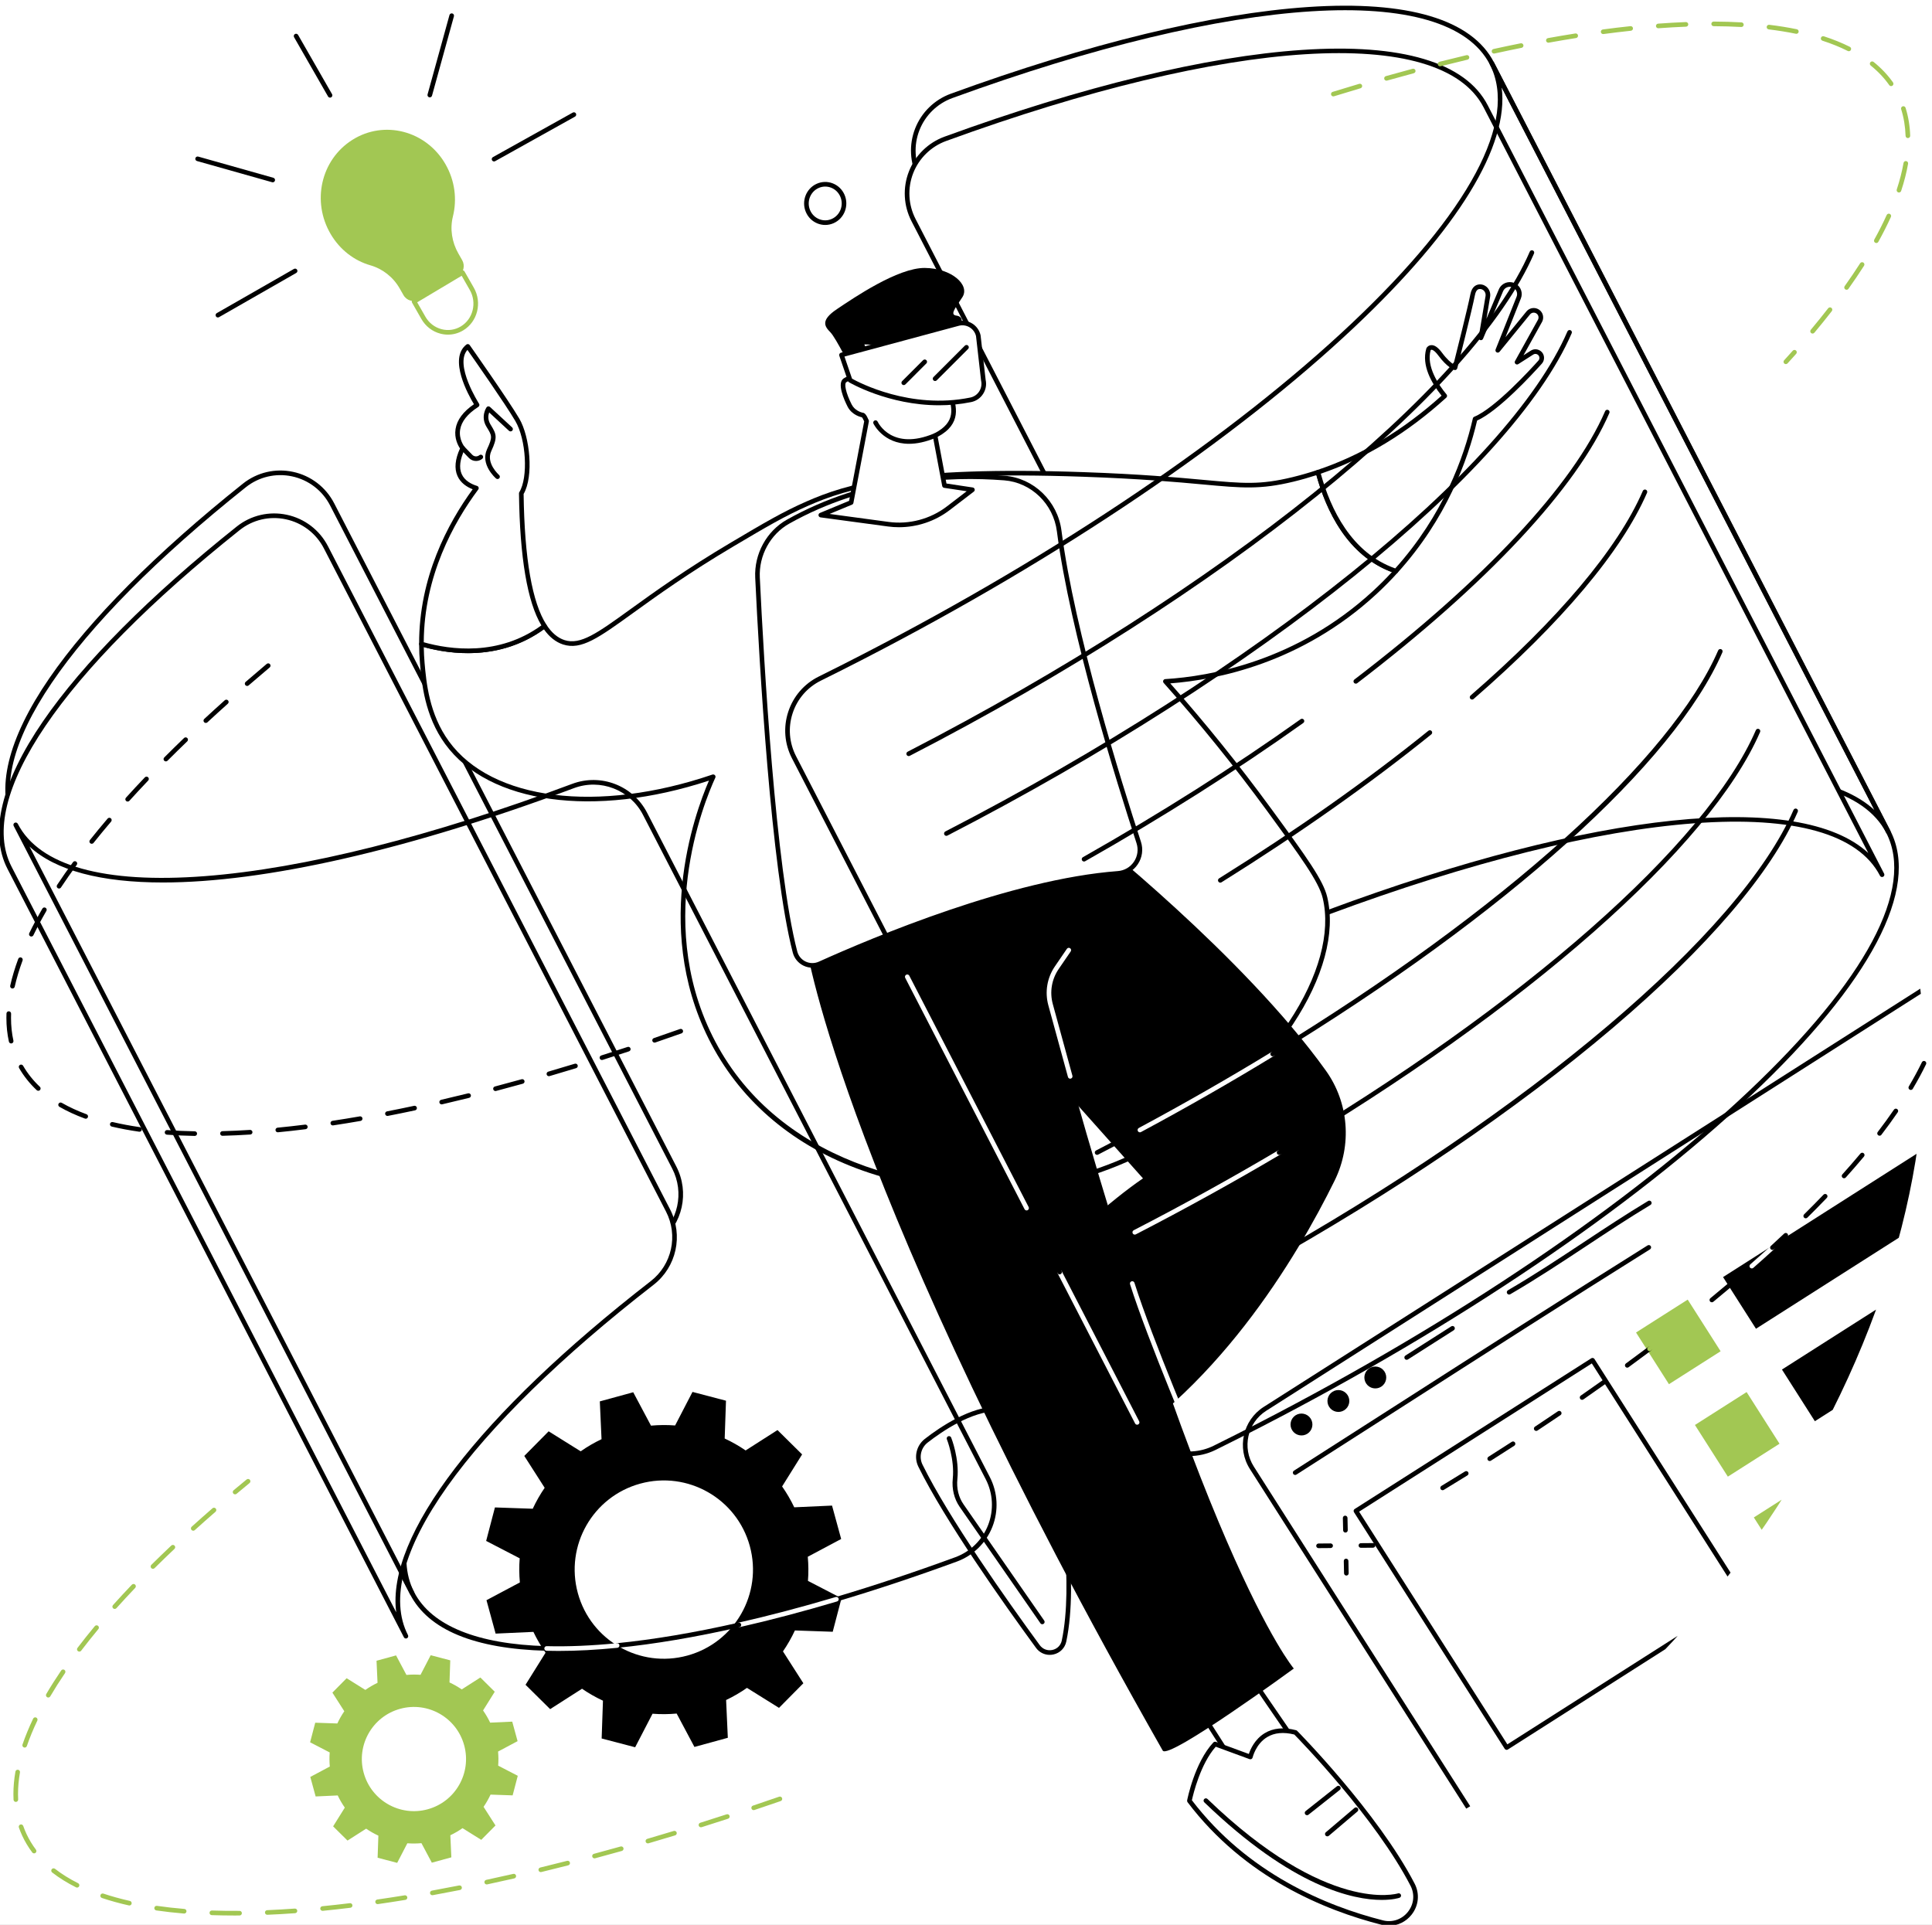 <?xml version="1.0" encoding="UTF-8" standalone="no"?>
<!-- Created with Inkscape (http://www.inkscape.org/) -->

<svg
   version="1.1"
   id="svg1"
   width="2442.55"
   height="2433.587"
   viewBox="0 0 2442.55 2433.587"
   xmlns="http://www.w3.org/2000/svg"
   xmlns:svg="http://www.w3.org/2000/svg">
  <rect x="0" y="0" width="2442.55" height="2433.587" fill="#808080" stroke="none"/>
  <defs
     id="defs1">
    <clipPath
       clipPathUnits="userSpaceOnUse"
       id="clipPath4">
      <path
         d="M 17293.9,4461 C 13438,2220.9 8734.89,3857.5 6160.83,6430.5 2788.42,9801.6 2509.43,15340.9 4890.89,18624.7 c 990.17,1365.4 3057.5,3257 5264.71,3002 1870.7,-216.1 2120.3,-1771.4 5235,-4208.3 3531.7,-2763 5058,-2208.7 5882.2,-3951.9 C 22501,10868.8 20640.2,6405.1 17293.9,4461 Z"
         transform="translate(0,-2.5000001e-4)"
         id="path4" />
    </clipPath>
    <clipPath
       clipPathUnits="userSpaceOnUse"
       id="clipPath6">
      <path
         d="M 17293.9,4461 C 13438,2220.9 8734.89,3857.5 6160.83,6430.5 2788.42,9801.6 2509.43,15340.9 4890.89,18624.7 c 990.17,1365.4 3057.5,3257 5264.71,3002 1870.7,-216.1 2120.3,-1771.4 5235,-4208.3 3531.7,-2763 5058,-2208.7 5882.2,-3951.9 C 22501,10868.8 20640.2,6405.1 17293.9,4461 Z"
         transform="translate(0,-2.5000001e-4)"
         id="path6" />
    </clipPath>
    <clipPath
       clipPathUnits="userSpaceOnUse"
       id="clipPath8">
      <path
         d="M 17293.9,4461 C 13438,2220.9 8734.89,3857.5 6160.83,6430.5 2788.42,9801.6 2509.43,15340.9 4890.89,18624.7 c 990.17,1365.4 3057.5,3257 5264.71,3002 1870.7,-216.1 2120.3,-1771.4 5235,-4208.3 3531.7,-2763 5058,-2208.7 5882.2,-3951.9 C 22501,10868.8 20640.2,6405.1 17293.9,4461 Z"
         transform="translate(0,-2.5000001e-4)"
         id="path8" />
    </clipPath>
    <clipPath
       clipPathUnits="userSpaceOnUse"
       id="clipPath10">
      <path
         d="M 17293.9,4461 C 13438,2220.9 8734.89,3857.5 6160.83,6430.5 2788.42,9801.6 2509.43,15340.9 4890.89,18624.7 c 990.17,1365.4 3057.5,3257 5264.71,3002 1870.7,-216.1 2120.3,-1771.4 5235,-4208.3 3531.7,-2763 5058,-2208.7 5882.2,-3951.9 C 22501,10868.8 20640.2,6405.1 17293.9,4461 Z"
         transform="translate(0,-2.5000001e-4)"
         id="path10" />
    </clipPath>
    <clipPath
       clipPathUnits="userSpaceOnUse"
       id="clipPath12">
      <path
         d="M 17293.9,4461 C 13438,2220.9 8734.89,3857.5 6160.83,6430.5 2788.42,9801.6 2509.43,15340.9 4890.89,18624.7 c 990.17,1365.4 3057.5,3257 5264.71,3002 1870.7,-216.1 2120.3,-1771.4 5235,-4208.3 3531.7,-2763 5058,-2208.7 5882.2,-3951.9 C 22501,10868.8 20640.2,6405.1 17293.9,4461 Z"
         transform="translate(0,-2.5000001e-4)"
         id="path12" />
    </clipPath>
    <clipPath
       clipPathUnits="userSpaceOnUse"
       id="clipPath14">
      <path
         d="M 17293.9,4461 C 13438,2220.9 8734.89,3857.5 6160.83,6430.5 2788.42,9801.6 2509.43,15340.9 4890.89,18624.7 c 990.17,1365.4 3057.5,3257 5264.71,3002 1870.7,-216.1 2120.3,-1771.4 5235,-4208.3 3531.7,-2763 5058,-2208.7 5882.2,-3951.9 C 22501,10868.8 20640.2,6405.1 17293.9,4461 Z"
         transform="translate(0,-2.5000001e-4)"
         id="path14" />
    </clipPath>
    <clipPath
       clipPathUnits="userSpaceOnUse"
       id="clipPath16">
      <path
         d="M 17293.9,4461 C 13438,2220.9 8734.89,3857.5 6160.83,6430.5 2788.42,9801.6 2509.43,15340.9 4890.89,18624.7 c 990.17,1365.4 3057.5,3257 5264.71,3002 1870.7,-216.1 2120.3,-1771.4 5235,-4208.3 3531.7,-2763 5058,-2208.7 5882.2,-3951.9 C 22501,10868.8 20640.2,6405.1 17293.9,4461 Z"
         transform="translate(0,-2.5000001e-4)"
         id="path16" />
    </clipPath>
    <clipPath
       clipPathUnits="userSpaceOnUse"
       id="clipPath18">
      <path
         d="M 17293.9,4461 C 13438,2220.9 8734.89,3857.5 6160.83,6430.5 2788.42,9801.6 2509.43,15340.9 4890.89,18624.7 c 990.17,1365.4 3057.5,3257 5264.71,3002 1870.7,-216.1 2120.3,-1771.4 5235,-4208.3 3531.7,-2763 5058,-2208.7 5882.2,-3951.9 C 22501,10868.8 20640.2,6405.1 17293.9,4461 Z"
         transform="translate(0,-2.5000001e-4)"
         id="path18" />
    </clipPath>
    <clipPath
       clipPathUnits="userSpaceOnUse"
       id="clipPath20">
      <path
         d="M 17293.9,4461 C 13438,2220.9 8734.89,3857.5 6160.83,6430.5 2788.42,9801.6 2509.43,15340.9 4890.89,18624.7 c 990.17,1365.4 3057.5,3257 5264.71,3002 1870.7,-216.1 2120.3,-1771.4 5235,-4208.3 3531.7,-2763 5058,-2208.7 5882.2,-3951.9 C 22501,10868.8 20640.2,6405.1 17293.9,4461 Z"
         transform="translate(0,-2.5000001e-4)"
         id="path20" />
    </clipPath>
    <clipPath
       clipPathUnits="userSpaceOnUse"
       id="clipPath22">
      <path
         d="M 17293.9,4461 C 13438,2220.9 8734.89,3857.5 6160.83,6430.5 2788.42,9801.6 2509.43,15340.9 4890.89,18624.7 c 990.17,1365.4 3057.5,3257 5264.71,3002 1870.7,-216.1 2120.3,-1771.4 5235,-4208.3 3531.7,-2763 5058,-2208.7 5882.2,-3951.9 C 22501,10868.8 20640.2,6405.1 17293.9,4461 Z"
         transform="translate(0,-2.5000001e-4)"
         id="path22" />
    </clipPath>
    <clipPath
       clipPathUnits="userSpaceOnUse"
       id="clipPath24">
      <path
         d="M 17293.9,4461 C 13438,2220.9 8734.89,3857.5 6160.83,6430.5 2788.42,9801.6 2509.43,15340.9 4890.89,18624.7 c 990.17,1365.4 3057.5,3257 5264.71,3002 1870.7,-216.1 2120.3,-1771.4 5235,-4208.3 3531.7,-2763 5058,-2208.7 5882.2,-3951.9 C 22501,10868.8 20640.2,6405.1 17293.9,4461 Z"
         transform="translate(0,-2.5000001e-4)"
         id="path24" />
    </clipPath>
    <clipPath
       clipPathUnits="userSpaceOnUse"
       id="clipPath26">
      <path
         d="M 17293.9,4461 C 13438,2220.9 8734.89,3857.5 6160.83,6430.5 2788.42,9801.6 2509.43,15340.9 4890.89,18624.7 c 990.17,1365.4 3057.5,3257 5264.71,3002 1870.7,-216.1 2120.3,-1771.4 5235,-4208.3 3531.7,-2763 5058,-2208.7 5882.2,-3951.9 C 22501,10868.8 20640.2,6405.1 17293.9,4461 Z"
         transform="translate(0,-2.5000001e-4)"
         id="path26" />
    </clipPath>
    <clipPath
       clipPathUnits="userSpaceOnUse"
       id="clipPath28">
      <path
         d="M 17293.9,4461 C 13438,2220.9 8734.89,3857.5 6160.83,6430.5 2788.42,9801.6 2509.43,15340.9 4890.89,18624.7 c 990.17,1365.4 3057.5,3257 5264.71,3002 1870.7,-216.1 2120.3,-1771.4 5235,-4208.3 3531.7,-2763 5058,-2208.7 5882.2,-3951.9 C 22501,10868.8 20640.2,6405.1 17293.9,4461 Z"
         transform="translate(0,-2.5000001e-4)"
         id="path28" />
    </clipPath>
    <clipPath
       clipPathUnits="userSpaceOnUse"
       id="clipPath30">
      <path
         d="M 17293.9,4461 C 13438,2220.9 8734.89,3857.5 6160.83,6430.5 2788.42,9801.6 2509.43,15340.9 4890.89,18624.7 c 990.17,1365.4 3057.5,3257 5264.71,3002 1870.7,-216.1 2120.3,-1771.4 5235,-4208.3 3531.7,-2763 5058,-2208.7 5882.2,-3951.9 C 22501,10868.8 20640.2,6405.1 17293.9,4461 Z"
         transform="translate(0,-2.5000001e-4)"
         id="path30" />
    </clipPath>
    <clipPath
       clipPathUnits="userSpaceOnUse"
       id="clipPath32">
      <path
         d="M 17293.9,4461 C 13438,2220.9 8734.89,3857.5 6160.83,6430.5 2788.42,9801.6 2509.43,15340.9 4890.89,18624.7 c 990.17,1365.4 3057.5,3257 5264.71,3002 1870.7,-216.1 2120.3,-1771.4 5235,-4208.3 3531.7,-2763 5058,-2208.7 5882.2,-3951.9 C 22501,10868.8 20640.2,6405.1 17293.9,4461 Z"
         transform="translate(0,-2.5000001e-4)"
         id="path32" />
    </clipPath>
  </defs>
  <g
     id="g1"
     transform="translate(-446.925,-453.079)">
    <g
       id="group-R5">
      <path
         id="path2"
         d="M 25000,0 H 0 V 25000 H 25000 V 0"
         style="fill:#ffffff;fill-opacity:1;fill-rule:nonzero;stroke:none"
         transform="matrix(0.133,0,0,-0.133,0,3333.333)" />
      <g
         id="g118">
        <path
           id="path3"
           d="m 21853.3,12384.3 -6469,-4120.9 c -188.9,-120.4 -244.5,-371.1 -124.2,-560.1 l 2106.7,-3307 c 120.4,-189 371.1,-244.6 560.1,-124.2 l 3926.4,2501.2 v 5611"
           style="fill:#ffffff;fill-opacity:1;fill-rule:nonzero;stroke:none"
           transform="matrix(0.133,0,0,-0.133,0,3333.333)"
           clip-path="url(#clipPath4)" />
        <path
           id="path5"
           d="M 21831.3,12344.2 15396.1,8244.9 c -178.4,-113.7 -231.1,-351.4 -117.4,-529.8 l 2106.7,-3307 c 113.6,-178.5 351.2,-231.1 529.7,-117.5 l 3916.2,2494.8 z M 17709.6,4186.7 c -141.4,0 -279.9,69.9 -361.3,197.8 l -2106.7,3307 c -126.6,198.9 -67.9,463.7 130.9,590.4 l 6469,4120.9 c 6.8,4.3 15.3,4.6 22.4,0.7 7,-3.8 11.4,-11.2 11.4,-19.2 v -5611 c 0,-7.5 -3.9,-14.5 -10.2,-18.5 L 17938.7,4253.6 c -71,-45.3 -150.5,-66.9 -229.1,-66.9"
           style="fill:#000000;fill-opacity:1;fill-rule:nonzero;stroke:none"
           transform="matrix(0.133,0,0,-0.133,0,3333.333)"
           clip-path="url(#clipPath6)" />
        <path
           id="path7"
           d="m 15671.8,7635.3 c -7.2,0 -14.3,3.6 -18.5,10.1 -6.5,10.2 -3.6,23.8 6.7,30.4 326.4,208.3 653.3,417.7 980.4,627.4 779.2,499.3 1584.8,1015.6 2381.3,1514 10.3,6.5 23.8,3.4 30.3,-6.9 6.4,-10.3 3.3,-23.8 -7,-30.3 -796.3,-498.3 -1601.8,-1014.5 -2380.9,-1513.8 -327.2,-209.7 -654,-419.1 -980.5,-627.5 -3.7,-2.3 -7.8,-3.4 -11.8,-3.4"
           style="fill:#000000;fill-opacity:1;fill-rule:nonzero;stroke:none"
           transform="matrix(0.133,0,0,-0.133,0,3333.333)"
           clip-path="url(#clipPath8)" />
        <path
           id="path9"
           d="m 15819.5,8170.6 c 30.9,-48.4 16.6,-112.7 -31.8,-143.6 -48.5,-30.8 -112.7,-16.6 -143.6,31.9 -30.9,48.4 -16.6,112.7 31.8,143.6 48.5,30.9 112.8,16.6 143.6,-31.9"
           style="fill:#000000;fill-opacity:1;fill-rule:nonzero;stroke:none"
           transform="matrix(0.133,0,0,-0.133,0,3333.333)"
           clip-path="url(#clipPath10)" />
        <path
           id="path11"
           d="m 16170.4,8394.2 c 30.9,-48.5 16.6,-112.8 -31.8,-143.6 -48.5,-30.9 -112.8,-16.6 -143.6,31.8 -30.9,48.5 -16.6,112.8 31.8,143.6 48.5,30.9 112.8,16.6 143.6,-31.8"
           style="fill:#000000;fill-opacity:1;fill-rule:nonzero;stroke:none"
           transform="matrix(0.133,0,0,-0.133,0,3333.333)"
           clip-path="url(#clipPath12)" />
        <path
           id="path13"
           d="m 16521.3,8617.7 c 30.9,-48.4 16.6,-112.7 -31.8,-143.6 -48.5,-30.9 -112.8,-16.6 -143.6,31.8 -30.9,48.5 -16.6,112.8 31.8,143.7 48.5,30.8 112.8,16.6 143.6,-31.9"
           style="fill:#000000;fill-opacity:1;fill-rule:nonzero;stroke:none"
           transform="matrix(0.133,0,0,-0.133,0,3333.333)"
           clip-path="url(#clipPath14)" />
        <path
           id="path15"
           d="m 17705.6,9350.2 c -7.5,0 -14.9,3.9 -19,10.9 -6.1,10.5 -2.5,23.9 8,30 250.3,145.7 490.2,304.4 722.2,457.8 197.8,130.7 402.3,266 610.1,390.9 10.3,6.3 23.8,2.9 30.1,-7.5 6.2,-10.4 2.9,-23.9 -7.5,-30.1 -207,-124.5 -411.1,-259.4 -608.5,-390 -232.5,-153.7 -472.9,-312.7 -724.3,-459.1 -3.5,-2 -7.3,-2.9 -11.1,-2.9"
           style="fill:#000000;fill-opacity:1;fill-rule:nonzero;stroke:none"
           transform="matrix(0.133,0,0,-0.133,0,3333.333)"
           clip-path="url(#clipPath16)" />
        <path
           id="path17"
           d="m 16731.9,8729.9 c -7.3,0 -14.4,3.5 -18.6,10.1 -6.5,10.3 -3.5,23.8 6.8,30.4 l 435.7,277.5 c 10.1,6.5 23.7,3.5 30.3,-6.7 6.5,-10.3 3.5,-23.8 -6.8,-30.4 l -435.6,-277.5 c -3.7,-2.3 -7.8,-3.4 -11.8,-3.4"
           style="fill:#000000;fill-opacity:1;fill-rule:nonzero;stroke:none"
           transform="matrix(0.133,0,0,-0.133,0,3333.333)"
           clip-path="url(#clipPath18)" />
        <path
           id="path19"
           d="m 16279.7,7286.4 1409.1,-2212 2211.9,1409.1 -1409,2212 z m 1402.4,-2264.2 c -1.6,0 -3.2,0.1 -4.8,0.5 -5.7,1.2 -10.6,4.7 -13.8,9.6 l -1432.6,2249 c -6.5,10.2 -3.5,23.8 6.7,30.3 l 2249,1432.7 c 4.9,3.1 10.8,4.2 16.6,2.9 5.6,-1.2 10.6,-4.7 13.7,-9.6 l 1432.7,-2249 c 6.5,-10.2 3.5,-23.8 -6.7,-30.3 l -2249,-1432.7 c -3.6,-2.3 -7.7,-3.4 -11.8,-3.4"
           style="fill:#000000;fill-opacity:1;fill-rule:nonzero;stroke:none"
           transform="matrix(0.133,0,0,-0.133,0,3333.333)"
           clip-path="url(#clipPath20)" />
        <path
           id="path21"
           d="m 19716,8811 -491.1,-312.9 -312.9,491.2 491.2,312.8 312.8,-491.1"
           style="fill:#a2c753;fill-opacity:1;fill-rule:nonzero;stroke:none"
           transform="matrix(0.133,0,0,-0.133,0,3333.333)"
           clip-path="url(#clipPath22)" />
        <path
           id="path23"
           d="m 21853.3,10862.9 -2114.1,-1346.7 312.9,-491.1 1801.2,1147.4 v 690.4"
           style="fill:#000000;fill-opacity:1;fill-rule:nonzero;stroke:none"
           transform="matrix(0.133,0,0,-0.133,0,3333.333)"
           clip-path="url(#clipPath24)" />
        <path
           id="path25"
           d="m 20275.9,7932.1 -491.1,-312.9 -312.9,491.1 491.2,312.9 312.8,-491.1"
           style="fill:#a2c753;fill-opacity:1;fill-rule:nonzero;stroke:none"
           transform="matrix(0.133,0,0,-0.133,0,3333.333)"
           clip-path="url(#clipPath26)" />
        <path
           id="path27"
           d="m 21853.3,9627.4 -1554.2,-990.1 312.9,-491.2 1241.3,790.8 v 690.5"
           style="fill:#000000;fill-opacity:1;fill-rule:nonzero;stroke:none"
           transform="matrix(0.133,0,0,-0.133,0,3333.333)"
           clip-path="url(#clipPath28)" />
        <path
           id="path29"
           d="m 20835.8,7053.1 -491.1,-312.8 -312.9,491.1 491.1,312.9 312.9,-491.2"
           style="fill:#a2c753;fill-opacity:1;fill-rule:nonzero;stroke:none"
           transform="matrix(0.133,0,0,-0.133,0,3333.333)"
           clip-path="url(#clipPath30)" />
        <path
           id="path31"
           d="m 21853.3,8391.8 -994.3,-633.4 312.9,-491.2 681.4,434.1 v 690.5"
           style="fill:#ffffff;fill-opacity:1;fill-rule:nonzero;stroke:none"
           transform="matrix(0.133,0,0,-0.133,0,3333.333)"
           clip-path="url(#clipPath32)" />
        <path
           id="path33"
           d="m 7425.91,4457.1 c -263.78,-72.2 -536.16,83.1 -608.39,346.8 -72.22,263.8 83.06,536.2 346.84,608.4 263.77,72.2 536.16,-83 608.38,-346.8 72.23,-263.8 -83.06,-536.2 -346.83,-608.4 z m 854.4,647.6 -50.79,185.6 -209.89,-9.6 c -19.45,40.9 -41.97,79.6 -67.44,115.9 l 111.12,178 -136.76,135.2 -177.04,-113.2 c -36.86,25.3 -75.75,47.5 -116.29,66.3 l 7.25,210 -186.08,48.8 -96.56,-186.3 c -44.15,3.4 -88.95,3.1 -134.02,-1 l -98.71,185.5 -185.53,-50.8 9.53,-209.9 c -40.85,-19.4 -79.58,-42 -115.81,-67.4 l -178.01,111.1 -135.27,-136.8 113.23,-177 c -25.28,-36.9 -47.46,-75.8 -66.3,-116.3 l -210.02,7.3 -48.77,-186.1 186.3,-96.6 c -3.46,-44.1 -3.11,-89 0.97,-134 l -185.47,-98.7 50.8,-185.6 209.88,9.6 c 19.46,-40.9 41.98,-79.6 67.45,-115.8 l -111.12,-178 136.76,-135.3 177.04,113.2 c 36.85,-25.3 75.75,-47.4 116.28,-66.3 l -7.24,-210 186.07,-48.8 96.57,186.3 c 44.15,-3.4 88.95,-3.1 134.01,1 l 98.72,-185.5 185.53,50.8 -9.54,209.9 c 40.86,19.5 79.59,42 115.81,67.5 l 178.01,-111.2 135.27,136.8 -113.22,177 c 25.27,36.9 47.45,75.8 66.29,116.3 l 210.02,-7.2 48.77,186 -186.29,96.6 c 3.45,44.2 3.1,89 -0.97,134 l 185.46,98.7"
           style="fill:#a2c753;fill-opacity:1;fill-rule:nonzero;stroke:none"
           transform="matrix(0.133,0,0,-0.133,0,3333.333)" />
        <path
           id="path34"
           d="m 9894.29,5918.3 c -451.37,-123.6 -917.47,142.1 -1041.07,593.5 -123.59,451.4 142.13,917.5 593.5,1041.1 451.37,123.5 917.48,-142.2 1041.08,-593.5 123.6,-451.4 -142.1,-917.5 -593.51,-1041.1 z m 1462.01,1108.2 -86.9,317.5 -359.1,-16.3 c -33.3,69.9 -71.9,136.2 -115.5,198.2 l 190.2,304.6 -234,231.5 -303,-193.8 c -63,43.3 -129.6,81.2 -199,113.4 l 12.4,359.4 -318.37,83.5 -165.24,-318.8 c -75.54,5.9 -152.21,5.3 -229.33,-1.7 l -168.91,317.4 -317.48,-86.9 16.3,-359.2 c -69.89,-33.2 -136.17,-71.8 -198.16,-115.4 l -304.6,190.2 -231.48,-234.1 193.74,-302.9 c -43.25,-63.1 -81.2,-129.6 -113.44,-199 l -359.38,12.4 -83.45,-318.4 318.79,-165.2 c -5.93,-75.6 -5.33,-152.2 1.65,-229.4 l -317.37,-168.9 86.93,-317.5 359.15,16.4 c 33.28,-70 71.83,-136.2 115.41,-198.2 l -190.15,-304.6 234.02,-231.5 302.95,193.8 c 63.06,-43.3 129.63,-81.3 198.98,-113.5 l -12.39,-359.4 318.41,-83.4 165.24,318.8 c 75.54,-6 152.21,-5.4 229.32,1.6 l 168.92,-317.4 317.44,87 -16.3,359.1 c 69.9,33.3 136.2,71.8 198.2,115.4 l 304.6,-190.1 231.5,234 -193.8,302.9 c 43.3,63.1 81.2,129.7 113.5,199 l 359.4,-12.4 83.4,318.5 -318.8,165.2 c 5.9,75.5 5.3,152.2 -1.6,229.3 l 317.3,168.9"
           style="fill:#000000;fill-opacity:1;fill-rule:nonzero;stroke:none"
           transform="matrix(0.133,0,0,-0.133,0,3333.333)" />
        <path
           id="path35"
           d="M 3509.8,13815.3 7278.05,6510.6 c -367.53,712.4 590.78,1999.7 2340.75,3357.7 209.83,162.9 272.78,452.8 151.01,688.8 l -3252.36,6304.7 c -159.42,309 -561.95,396.6 -833.92,179.9 -1643.45,-1309.2 -2529.39,-2537 -2173.73,-3226.4"
           style="fill:#ffffff;fill-opacity:1;fill-rule:nonzero;stroke:none"
           transform="matrix(0.133,0,0,-0.133,0,3333.333)" />
        <path
           id="path36"
           d="m 3529.32,13825.3 3656.4,-7087.8 c -94.45,728.2 780.38,1876.1 2419.61,3148.2 201.17,156.1 262.14,434.2 144.97,661.4 l -3252.37,6304.6 c -73.21,141.9 -204.8,242.5 -361,276 -155.4,33.2 -315.68,-4.4 -439.72,-103.2 C 4002.71,15674.6 3192.28,14478.7 3529.32,13825.3 Z M 7278.07,6488.6 c -7.95,0 -15.63,4.4 -19.53,11.9 l -3768.25,7304.7 c -175.46,340.1 -58.37,825.4 338.61,1403.3 380.94,554.6 1017.53,1194.4 1840.95,1850.4 134.35,107 307.92,147.8 476.28,111.7 169.12,-36.2 311.57,-145.1 390.84,-298.8 L 9789.33,10567.2 C 9916.2,10321.3 9850.14,10020.1 9632.27,9851 8759.26,9173.5 8081.52,8510.9 7672.28,7934.7 7254.16,7346 7124.46,6857.3 7297.18,6521.4 l 0.38,-0.8 c 5.57,-10.7 1.34,-24 -9.44,-29.5 -3.22,-1.7 -6.66,-2.5 -10.05,-2.5"
           style="fill:#000000;fill-opacity:1;fill-rule:nonzero;stroke:none"
           transform="matrix(0.133,0,0,-0.133,0,3333.333)" />
        <path
           id="path37"
           d="M 3450.73,13407.3 7218.98,6102.6 c -367.53,712.4 590.78,1999.7 2340.74,3357.7 209.83,162.9 272.78,452.8 151.02,688.8 l -3252.37,6304.7 c -159.41,309 -561.95,396.6 -833.92,179.9 -1643.44,-1309.2 -2529.38,-2537 -2173.72,-3226.4"
           style="fill:#ffffff;fill-opacity:1;fill-rule:nonzero;stroke:none"
           transform="matrix(0.133,0,0,-0.133,0,3333.333)" />
        <path
           id="path38"
           d="m 3470.24,13417.3 3656.4,-7087.8 c -94.44,728.2 780.37,1876.1 2419.61,3148.2 201.18,156.1 262.14,434.2 144.97,661.4 l -3252.36,6304.6 c -73.22,141.9 -204.79,242.5 -360.99,275.9 -155.41,33.3 -315.68,-4.2 -439.74,-103.1 C 3943.64,15266.6 3133.21,14070.7 3470.24,13417.3 Z M 7219,6080.6 c -7.96,0 -15.63,4.4 -19.54,11.9 l -3768.25,7304.7 c -175.46,340.1 -58.37,825.4 338.62,1403.3 380.93,554.6 1017.52,1194.4 1840.94,1850.4 134.36,107 307.96,147.7 476.29,111.7 169.12,-36.2 311.56,-145.1 390.83,-298.8 L 9730.25,10159.2 C 9857.12,9913.3 9791.07,9612.1 9573.17,9443 8700.19,8765.5 8022.44,8102.9 7613.19,7526.7 7194.77,6937.5 7065.2,6448.6 7238.5,6112.6 c 5.56,-10.7 1.32,-24 -9.45,-29.5 -3.22,-1.7 -6.66,-2.5 -10.05,-2.5"
           style="fill:#000000;fill-opacity:1;fill-rule:nonzero;stroke:none"
           transform="matrix(0.133,0,0,-0.133,0,3333.333)" />
        <path
           id="path39"
           d="M 12103.2,19971.7 15361,13656.6 c 128.1,-248.3 421.5,-361.9 683.4,-264.5 2685.8,998.9 4832.7,1195.7 5265.4,357 l -3768.2,7304.7 c -425.8,825.2 -2511,648 -5136.1,-309.4 -312.9,-114.1 -455,-476.8 -302.3,-772.7"
           style="fill:#ffffff;fill-opacity:1;fill-rule:nonzero;stroke:none"
           transform="matrix(0.133,0,0,-0.133,0,3333.333)" />
        <path
           id="path40"
           d="m 12122.7,19981.8 3257.8,-6315.2 c 122.9,-238.2 405.1,-347.4 656.2,-254 2542.7,945.8 4494.2,1142.2 5141.9,542.8 L 17522,21043.7 c -407,789.1 -2412.5,663.5 -5109,-319.9 -143.3,-52.3 -257.4,-163.8 -312.9,-305.9 -55.4,-141.8 -47.2,-300.8 22.6,-436.1 z m 3729.6,-6646.4 c -209.6,0 -409.8,115.3 -510.8,311.1 l -3257.8,6315.1 c -75.6,146.5 -84.5,318.7 -24.5,472.3 60.1,153.8 183.6,274.5 338.7,331.1 1310.2,477.8 2485.5,762.9 3398.9,824.5 943.8,63.6 1554.1,-118.2 1764.3,-525.6 l 3768.2,-7304.7 c 5.6,-10.8 1.3,-24.1 -9.4,-29.6 -10.8,-5.6 -24.1,-1.3 -29.6,9.4 -205,397.4 -816.1,569.8 -1766.7,498.8 -935.2,-69.9 -2135.7,-369.4 -3471.6,-866.3 -65.5,-24.4 -133.1,-36.1 -199.7,-36.1"
           style="fill:#000000;fill-opacity:1;fill-rule:nonzero;stroke:none"
           transform="matrix(0.133,0,0,-0.133,0,3333.333)" />
        <path
           id="path41"
           d="m 12044.1,19563.7 3257.8,-6315.1 c 128.1,-248.3 421.5,-361.9 683.4,-264.5 2685.8,998.9 4832.7,1195.7 5265.4,357 l -3768.2,7304.7 c -425.7,825.2 -2510.9,648 -5136.1,-309.4 -312.9,-114.1 -454.9,-476.8 -302.3,-772.7"
           style="fill:#ffffff;fill-opacity:1;fill-rule:nonzero;stroke:none"
           transform="matrix(0.133,0,0,-0.133,0,3333.333)" />
        <path
           id="path42"
           d="m 12063.7,19573.8 3257.7,-6315.2 c 122.9,-238.2 405,-347.4 656.2,-254 2542.7,945.8 4494.3,1142.2 5142,542.8 L 17463,20635.7 c -407.1,789.1 -2412.5,663.5 -5109.1,-319.9 -143.3,-52.3 -257.4,-163.8 -312.9,-305.9 -55.4,-141.9 -47.1,-300.8 22.7,-436.1 z m 3729.6,-6646.4 c -209.6,0 -409.9,115.3 -510.9,311.1 l -3257.8,6315.1 c -75.6,146.6 -84.5,318.7 -24.5,472.3 60.1,153.8 183.6,274.5 338.8,331.1 1310.1,477.8 2485.4,762.9 3398.9,824.5 944.1,63.6 1554,-118.2 1764.2,-525.6 l 3768.2,-7304.7 c 5.6,-10.8 1.4,-24.1 -9.4,-29.6 -10.8,-5.6 -24,-1.3 -29.6,9.4 -205,397.4 -815.9,569.9 -1766.6,498.8 -935.3,-69.9 -2135.7,-369.4 -3471.7,-866.3 -65.5,-24.4 -133.1,-36.1 -199.6,-36.1"
           style="fill:#000000;fill-opacity:1;fill-rule:nonzero;stroke:none"
           transform="matrix(0.133,0,0,-0.133,0,3333.333)" />
        <path
           id="path43"
           d="m 15888.7,17167.3 c -76.7,-25.6 -155.8,-48.6 -237.6,-68.5 -521.7,-126.4 -628,-0.3 -1992.3,47.3 -1666.6,58.1 -2230.4,-104.9 -2623.1,-276.8 -224,-98.1 -401.4,-203.1 -712.3,-387.1 -1057.89,-626.2 -1328.67,-1020.8 -1604,-931.7 -63.14,20.5 -126.37,66.5 -183.49,154.9 -423.32,-319 -905.55,-248.4 -1169.52,-171.1 0.15,-59.7 2.63,-120.5 8.08,-182.4 15.76,-179 43.36,-492.4 235.96,-756.6 414.62,-568.8 1437.31,-695.1 2529.47,-323 -69.2,-149.8 -626.44,-1410.4 30.4,-2583 678.5,-1211.4 2163,-1454.6 3138.7,-1288.3 1591.3,271.2 2863.5,1808.2 2646.1,2723 -37.4,157.4 -202.2,384.8 -530.2,833.3 -387.9,530.3 -738.8,943.5 -986.6,1221.4 266.5,16.3 1187,105.2 1988.9,844 72.8,67 140.1,135.5 202.6,204.5 -456.5,152.8 -656.5,623.5 -741.1,940.1"
           style="fill:#ffffff;fill-opacity:1;fill-rule:nonzero;stroke:none"
           transform="matrix(0.133,0,0,-0.133,0,3333.333)" />
        <path
           id="path44"
           d="m 10139.9,14294.3 c 6.1,0 12,-2.6 16.3,-7.3 5.9,-6.5 7.3,-15.9 3.6,-23.9 -106.1,-229.8 -603.06,-1433.6 29.6,-2563.1 635.4,-1134.2 2060.6,-1457.2 3115.9,-1277.4 892.2,152.1 1797.5,747.6 2306.5,1517.1 285.7,431.9 400,850.7 321.9,1179.2 -37.1,156.3 -210.9,393.9 -526.5,825.4 -309.6,423.3 -641.1,833.7 -985.2,1219.8 -5.6,6.3 -7.2,15.2 -4,23 3.3,7.8 10.6,13 19,13.5 426.1,26 1249.4,169.5 1975.3,838.2 61.1,56.3 121.2,116.3 178.9,178.8 -422.6,158.4 -623.1,581.6 -717.6,921.6 -72.7,-23.6 -145.7,-44.4 -217.3,-61.7 -316.4,-76.7 -486.2,-61.1 -858.6,-26.9 -250.7,23 -594.2,54.5 -1139.7,73.5 -1696.9,59.2 -2238.8,-110.9 -2613.5,-274.9 -222.8,-97.6 -395.8,-200 -710,-385.9 -431.57,-255.5 -734.19,-474 -955.15,-633.6 -328.48,-237.1 -493.36,-356.2 -666.72,-300.1 -69.03,22.4 -130.2,71 -182.1,144.6 -414.57,-300.4 -881.43,-240.3 -1141.91,-169.1 0.8,-51.3 3.39,-102.1 7.72,-151.3 16.02,-181.9 42.83,-486.3 231.84,-745.6 408.13,-559.9 1414.7,-686.5 2504.62,-315.1 2.3,0.8 4.7,1.2 7.1,1.2 z m 2600.5,-3962 c -381.4,0 -769.7,59.6 -1119.1,175.4 -654.1,216.7 -1162.5,621.5 -1470.2,1170.8 -608.59,1086.6 -189.6,2239 -51.7,2557.1 -1090.03,-357.9 -2093.18,-220.5 -2506.71,346.7 -196.21,269.2 -223.68,581.2 -240.1,767.7 -5.25,59.7 -8,121.7 -8.16,184.2 -0.02,6.9 3.23,13.5 8.77,17.6 5.55,4.2 12.72,5.5 19.36,3.5 249.59,-73 730.87,-148.3 1150.14,167.7 4.86,3.7 11.06,5.1 17.06,4.1 6,-1.1 11.29,-4.6 14.6,-9.7 48.96,-75.8 106.76,-124.9 171.8,-146 152.2,-49.2 311.03,65.5 627.47,294 221.66,160 525.21,379.2 958.57,635.7 315.6,186.8 489.4,289.7 714.7,388.3 379.1,166 926.4,338.1 2632.6,278.6 546.8,-19 890.9,-50.6 1142.2,-73.7 378.3,-34.7 534.9,-49.1 844.3,25.9 77.6,18.8 156.9,41.7 235.8,67.9 5.7,1.9 12,1.4 17.4,-1.5 5.3,-2.8 9.2,-7.8 10.7,-13.7 91.3,-341.4 291.4,-779.1 726.8,-924.8 7.1,-2.4 12.4,-8.1 14.3,-15.3 1.9,-7.2 0,-14.8 -4.9,-20.3 -65.4,-72.2 -134,-141.6 -204,-206 -711.2,-655.2 -1514.6,-813 -1957.6,-846.6 334.4,-377.4 656.6,-777.5 958.1,-1189.7 343,-468.9 496.3,-682.9 533.9,-841.1 80.9,-340.5 -35.6,-771.5 -328.1,-1213.6 -515.3,-779.2 -1432.1,-1382.1 -2335.8,-1536.2 -184.8,-31.5 -377.6,-47 -572.2,-47"
           style="fill:#000000;fill-opacity:1;fill-rule:nonzero;stroke:none"
           transform="matrix(0.133,0,0,-0.133,0,3333.333)" />
        <path
           id="path45"
           d="m 17923.4,18304.3 -142.6,-91 218,392.1 c 10.6,19.1 11.3,42.2 1.9,61.9 -21.3,44.9 -82.1,52.3 -113.5,13.8 l -289.6,-355.1 199.4,501.1 c 16.4,41.2 0.8,88.3 -37,111.6 -47.7,29.3 -110.3,9.3 -132.1,-42.3 l -190.5,-452.2 65.9,394.2 c 7.8,46.9 -27.1,92.8 -74.7,92.4 -29.6,-0.3 -58.2,-17.4 -69.4,-75.4 -27,-139 -168,-695.3 -168,-695.3 0,0 -61.3,21.9 -140.3,129 -79,107.1 -111.3,47.9 -111.3,47.9 -48.3,-163.3 68.8,-341.7 154.2,-444.4 -288.9,-263 -689.5,-553.5 -1205.1,-725.3 84.6,-316.6 284.6,-787.3 741.1,-940.1 499.7,552.2 683.7,1147.2 752.6,1446.8 201.4,82.8 542.3,455.2 618,539.8 9.9,11 15.2,25.2 15.2,40 0,47.3 -52.3,76 -92.2,50.5"
           style="fill:#ffffff;fill-opacity:1;fill-rule:nonzero;stroke:none"
           transform="matrix(0.133,0,0,-0.133,0,3333.333)" />
        <path
           id="path46"
           d="m 17923.4,18304.3 h 0.2 z m -2008.1,-1151.2 c 92.7,-334.8 290.2,-753.1 707.9,-900.4 455.2,507.6 652.5,1055.1 737.8,1426.2 1.6,7 6.5,12.7 13.1,15.4 198.3,81.6 542.9,459.3 610,534.2 6.2,6.9 9.6,15.9 9.6,25.3 0,14.1 -7.4,26.5 -19.8,33.3 -12.4,6.8 -26.8,6.3 -38.7,-1.3 l -142.5,-91 c -8.5,-5.4 -19.6,-4.4 -26.9,2.5 -7.3,6.9 -9,17.9 -4.2,26.6 l 218,392.2 c 7.1,12.9 7.6,28.5 1.3,41.8 -6.9,14.4 -19.9,23.8 -35.8,25.8 -16,1.9 -30.8,-4.1 -40.9,-16.5 l -289.5,-355 c -6.9,-8.4 -18.9,-10.6 -28.2,-5.1 -9.4,5.5 -13.3,17 -9.3,27.1 l 199.4,501 c 12.5,31.4 0.6,67.1 -28.1,84.8 -17.3,10.6 -38.3,13.1 -57.6,7 -19.3,-6.2 -34.9,-20.5 -42.7,-39.2 l -190.6,-452.1 c -4.3,-10.3 -15.5,-15.7 -26.3,-12.6 -10.7,3.1 -17.4,13.7 -15.6,24.7 l 65.9,394.2 c 2.9,17.1 -2.1,35.1 -13.4,48.3 -10.3,12.1 -25.2,18.7 -39.4,18.5 -10.1,-0.1 -37,-0.3 -48.1,-57.5 -26.8,-138.1 -162.5,-673.9 -168.2,-696.6 -1.6,-6 -5.5,-11.1 -11,-14 -5.5,-2.9 -11.9,-3.4 -17.8,-1.3 -2.7,1 -68.4,25.5 -150.5,136.7 -39,52.8 -60.5,55.5 -65.7,55.2 -3.9,-0.2 -6.5,-2.5 -7.8,-3.8 -43.6,-155.7 75.6,-330.2 151,-420.8 7.5,-9.1 6.5,-22.4 -2.1,-30.3 -368.9,-335.8 -770.2,-579 -1193.3,-723.3 z m 714.5,-947.8 c -2.4,0 -4.7,0.4 -7,1.1 -453.9,152 -661.3,603.3 -755.3,955.2 -3,11.2 3.3,22.8 14.3,26.5 418.5,139.5 816,377.2 1181.8,706.8 -95.5,119.1 -192.3,288.5 -145,448.3 0.4,1.5 1,2.9 1.7,4.3 1.4,2.6 14.8,25.6 44.2,27.6 32.4,2.3 66.2,-21.7 104.1,-73 45.8,-62 85.1,-93.9 108.2,-109.2 28.7,113.9 137.7,547.5 160.8,666.7 15.6,80.5 63.6,92.9 90.8,93.1 0.3,0 0.6,0 0.8,0 27.6,0 54,-12.3 72.4,-33.8 19.9,-23.3 28.4,-54 23.4,-84.1 l -35,-209.2 117.7,279.3 c 12.8,30.5 38.3,53.8 69.8,63.9 31.6,10.1 65.8,5.9 94,-11.4 47,-29 66.3,-87.2 45.9,-138.4 l -146.6,-368.6 199.3,244.5 c 19.6,24 49.7,36.1 80.3,32.4 30.7,-3.8 56.9,-22.7 70.2,-50.6 12.3,-26.1 11.4,-56.7 -2.7,-81.9 l -175.7,-316.3 69.3,44.3 c 25.6,16.4 56.9,17.4 83.5,2.8 26.7,-14.6 42.6,-41.4 42.6,-71.8 0,-20.2 -7.4,-39.6 -20.8,-54.6 -94.1,-105.1 -412.8,-450.3 -615.5,-541 -88.5,-378.6 -291.3,-933 -755.2,-1445.7 -4.3,-4.7 -10.2,-7.2 -16.3,-7.2"
           style="fill:#000000;fill-opacity:1;fill-rule:nonzero;stroke:none"
           transform="matrix(0.133,0,0,-0.133,0,3333.333)" />
        <path
           id="path47"
           d="m 8315.61,16966.2 c 93.78,153 66.86,520.7 -37.93,699.2 -106.05,180.8 -470.59,697.9 -470.59,697.9 -180.31,-140.9 88.37,-556.5 88.37,-556.5 -311.55,-199.5 -136.92,-411.2 -136.92,-411.2 -125.68,-261.4 34.48,-350.5 130.33,-379.6 -208.05,-279.3 -524.19,-808.3 -522.48,-1481.7 263.97,-77.3 746.2,-147.9 1169.52,171.1 -118.88,184.1 -211.14,552.7 -220.3,1260.8"
           style="fill:#ffffff;fill-opacity:1;fill-rule:nonzero;stroke:none"
           transform="matrix(0.133,0,0,-0.133,0,3333.333)" />
        <path
           id="path48"
           d="m 7388.37,15550.8 c 250.38,-70.5 711.54,-135.5 1118.2,160.3 -133.41,222.4 -205.03,644.3 -212.92,1254.8 -0.05,4.1 1.07,8.2 3.24,11.7 85.67,139.8 65.35,500.3 -38.14,676.7 -92.42,157.5 -386.42,577.8 -455.16,675.8 -126.38,-141.2 107.84,-507.5 110.32,-511.4 3.17,-4.9 4.25,-10.8 3.01,-16.5 -1.24,-5.8 -4.7,-10.7 -9.61,-13.9 -102.58,-65.7 -160.84,-138.8 -173.15,-217.2 -14.54,-92.6 40.77,-160.9 41.33,-161.6 5.44,-6.6 6.56,-15.7 2.85,-23.5 -46.17,-96 -56.11,-175.3 -29.55,-235.8 28.79,-65.5 95.54,-97.7 146.46,-113.2 6.84,-2.1 12.24,-7.4 14.47,-14.2 2.24,-6.8 1.03,-14.2 -3.25,-19.9 -235.2,-315.7 -514.85,-823 -518.1,-1452.1 z m 419.41,-103.6 c -177.97,0 -335.44,33.2 -447.55,66 -9.34,2.7 -15.78,11.3 -15.8,21 -1.6,633 271.71,1145.5 509.05,1470.8 -54.14,21.1 -114.92,59.3 -144.9,127.5 -30.77,70.1 -22.5,157.7 24.58,260.7 -17.85,26.5 -56.34,95.9 -42.39,184.7 13.56,86.4 72.33,165.6 174.78,235.5 -51.46,85 -245.19,431.9 -71.97,567.2 4.74,3.7 10.79,5.3 16.73,4.4 5.94,-0.9 11.27,-4.2 14.74,-9.1 3.64,-5.2 366.28,-519.9 471.57,-699.3 101.4,-172.9 138.42,-547.8 41.04,-716.3 8.4,-615.1 81.3,-1033.3 216.7,-1242.9 6.25,-9.7 3.97,-22.6 -5.22,-29.5 -245.38,-184.9 -510.59,-240.7 -741.36,-240.7"
           style="fill:#000000;fill-opacity:1;fill-rule:nonzero;stroke:none"
           transform="matrix(0.133,0,0,-0.133,0,3333.333)" />
        <path
           id="path49"
           d="m 8089.83,17102.3 c -5.09,0 -10.2,1.8 -14.35,5.4 -6.26,5.4 -152.48,134.3 -85.02,278.9 53.82,115.4 45.61,128.8 0.08,203.2 l -5.98,9.9 c -58.26,95.7 -1.83,180.6 0.6,184.1 3.6,5.3 9.31,8.8 15.67,9.5 6.39,0.7 12.7,-1.4 17.38,-5.7 l 210.25,-194.4 c 8.91,-8.2 9.46,-22.1 1.22,-31 -8.26,-8.9 -22.14,-9.5 -31.03,-1.3 l -188.53,174.4 c -8.93,-25.2 -15.72,-67.4 11.94,-112.8 l 5.94,-9.7 c 51.27,-83.9 63.33,-113.8 2.26,-244.7 -53.38,-114.5 72.7,-226.1 73.99,-227.2 9.13,-8 10.11,-21.8 2.17,-31 -4.34,-5 -10.45,-7.6 -16.59,-7.6"
           style="fill:#000000;fill-opacity:1;fill-rule:nonzero;stroke:none"
           transform="matrix(0.133,0,0,-0.133,0,3333.333)" />
        <path
           id="path50"
           d="m 7885.53,17274 c -24.66,0 -49.25,9.6 -67.4,28.4 l -75.38,77.9 c -8.42,8.7 -8.2,22.6 0.52,31 8.73,8.5 22.6,8.3 31.05,-0.5 l 75.38,-77.9 c 17.84,-18.5 47.35,-20.2 67.19,-3.9 9.41,7.7 23.22,6.3 30.91,-3.1 7.67,-9.4 6.29,-23.2 -3.09,-30.9 -17.18,-14.1 -38.21,-21 -59.18,-21"
           style="fill:#000000;fill-opacity:1;fill-rule:nonzero;stroke:none"
           transform="matrix(0.133,0,0,-0.133,0,3333.333)" />
        <path
           id="path51"
           d="m 15095.6,5947 c 4.5,-25.3 778.2,-1142.5 778.2,-1142.5 l -624.4,-163.2 -615.5,962.2 461.7,343.5"
           style="fill:#ffffff;fill-opacity:1;fill-rule:nonzero;stroke:none"
           transform="matrix(0.133,0,0,-0.133,0,3333.333)" />
        <path
           id="path52"
           d="m 14663.5,5598.1 595.8,-931.6 578.6,151.3 c -311.8,450.3 -670,970.8 -748.3,1097.3 z m 585.9,-978.8 c -7.4,0 -14.4,3.7 -18.5,10.1 l -615.5,962.3 c -6.2,9.7 -3.8,22.6 5.4,29.4 l 461.7,343.5 c 6.1,4.5 14.2,5.6 21.3,2.8 6,-2.4 10.6,-7.3 12.7,-13.4 21,-43.1 474.4,-702.3 775.3,-1137 4.1,-5.9 5.1,-13.4 2.6,-20.1 -2.5,-6.7 -8.1,-11.8 -15.1,-13.6 L 15254.9,4620 c -1.8,-0.5 -3.7,-0.7 -5.5,-0.7"
           style="fill:#000000;fill-opacity:1;fill-rule:nonzero;stroke:none"
           transform="matrix(0.133,0,0,-0.133,0,3333.333)" />
        <path
           id="path53"
           d="m 15246,4954.3 c 0,0 72.6,326.6 429,233.1 0,0 759.9,-765.9 1112.9,-1447.1 99.8,-192.6 -77,-413.7 -287.3,-360.4 -492.2,124.8 -1283.1,429.7 -1834,1157.7 0,0 68.1,352 243.8,540 l 335.6,-123.3"
           style="fill:#ffffff;fill-opacity:1;fill-rule:nonzero;stroke:none"
           transform="matrix(0.133,0,0,-0.133,0,3333.333)" />
        <path
           id="path54"
           d="m 14690.1,4543 c 532,-697.9 1280.6,-1006.1 1815.9,-1141.8 89.2,-22.6 180.3,8.5 237.8,81 57.1,72 66.5,167 24.6,248 -333.9,644.4 -1043.3,1374.8 -1104.7,1437.5 -102.4,25.7 -189.4,17.4 -258.7,-24.7 -107.6,-65.4 -137.3,-192.2 -137.6,-193.5 -1.4,-6.2 -5.4,-11.4 -10.9,-14.5 -5.6,-3 -12.2,-3.5 -18.1,-1.3 l -321.7,118.2 C 14770,4885.7 14702.2,4598.6 14690.1,4543 Z M 16564,3350 c -22.8,0 -45.8,2.8 -68.8,8.7 -544.1,137.8 -1306.2,452 -1846.1,1165.7 -3.8,5 -5.3,11.3 -4.1,17.4 2.9,14.6 71.4,360.3 249.3,550.8 6.1,6.5 15.4,8.7 23.7,5.6 l 313.5,-115.2 c 14.7,44.4 55.9,139.7 150.3,197.3 81.2,49.5 181.7,59.1 298.8,28.4 3.8,-1 7.3,-3 10,-5.8 7.6,-7.7 766.3,-776.1 1116.8,-1452.5 50,-96.5 38.8,-209.8 -29.2,-295.5 -53.6,-67.6 -131.8,-104.9 -214.2,-104.9"
           style="fill:#000000;fill-opacity:1;fill-rule:nonzero;stroke:none"
           transform="matrix(0.133,0,0,-0.133,0,3333.333)" />
        <path
           id="path55"
           d="m 16494.6,3595.5 c -268.4,0 -847.8,119.1 -1686.7,928 -8.7,8.5 -9,22.4 -0.6,31.1 8.5,8.7 22.4,9 31.1,0.5 1141.3,-1100.6 1804.6,-899.7 1811.1,-897.5 11.5,3.8 23.9,-2.5 27.8,-13.9 3.8,-11.5 -2.4,-23.9 -13.9,-27.8 -7.7,-2.6 -65,-20.4 -168.8,-20.4"
           style="fill:#000000;fill-opacity:1;fill-rule:nonzero;stroke:none"
           transform="matrix(0.133,0,0,-0.133,0,3333.333)" />
        <path
           id="path56"
           d="m 15977.4,4199.8 c -6.2,0 -12.4,2.6 -16.7,7.8 -7.9,9.2 -6.8,23.1 2.5,30.9 l 272.5,231.4 c 9.3,7.8 23.1,6.8 31,-2.5 7.8,-9.2 6.7,-23.1 -2.6,-31 L 15991.6,4205 c -4.1,-3.5 -9.2,-5.2 -14.2,-5.2"
           style="fill:#000000;fill-opacity:1;fill-rule:nonzero;stroke:none"
           transform="matrix(0.133,0,0,-0.133,0,3333.333)" />
        <path
           id="path57"
           d="m 15784.8,4400.8 c -6.4,0 -12.9,2.9 -17.2,8.3 -7.5,9.6 -5.9,23.4 3.6,30.9 l 297.8,235.9 c 9.5,7.6 23.4,5.9 30.9,-3.6 7.5,-9.5 5.9,-23.3 -3.6,-30.8 l -297.8,-235.9 c -4.1,-3.2 -8.9,-4.8 -13.7,-4.8"
           style="fill:#000000;fill-opacity:1;fill-rule:nonzero;stroke:none"
           transform="matrix(0.133,0,0,-0.133,0,3333.333)" />
        <path
           id="path58"
           d="m 13184.7,8490.6 -518.2,-397.9 455.1,-618.2 485.1,462.6 -422,553.5"
           style="fill:#ffffff;fill-opacity:1;fill-rule:nonzero;stroke:none"
           transform="matrix(0.133,0,0,-0.133,0,3333.333)" />
        <path
           id="path59"
           d="m 12697,8088.4 427.5,-580.8 452.8,431.8 -396.7,520.3 z m 424.6,-635.9 c -0.7,0 -1.3,0.1 -2,0.1 -6.2,0.6 -12,3.8 -15.7,8.9 l -455.1,618.2 c -7.1,9.6 -5.1,23.2 4.3,30.4 l 518.2,397.9 c 4.6,3.5 10.5,5.1 16.3,4.3 5.8,-0.7 11,-3.8 14.5,-8.4 l 422,-553.5 c 6.8,-8.9 5.8,-21.5 -2.3,-29.2 l -485.1,-462.6 c -4.1,-3.9 -9.5,-6.1 -15.1,-6.1"
           style="fill:#000000;fill-opacity:1;fill-rule:nonzero;stroke:none"
           transform="matrix(0.133,0,0,-0.133,0,3333.333)" />
        <path
           id="path60"
           d="m 13429.8,7547 -481.6,390.1 -90.8,326.8 c -252.9,6.3 -536.8,-182.2 -692.5,-303.4 -72.1,-56.1 -95.7,-154.7 -55.3,-236.7 256.9,-521.9 836.2,-1336.1 1116.7,-1719.6 70.6,-96.6 223.6,-65.3 248.3,51.8 123.9,586.9 -44.8,1491 -44.8,1491"
           style="fill:#ffffff;fill-opacity:1;fill-rule:nonzero;stroke:none"
           transform="matrix(0.133,0,0,-0.133,0,3333.333)" />
        <path
           id="path61"
           d="m 12840.7,8242.1 c -244.4,-2.2 -518.7,-187.2 -662.3,-298.9 -63.8,-49.7 -84.5,-137.9 -49.1,-209.7 251.5,-511 806.3,-1294.6 1114.7,-1716.3 27.8,-38 73.8,-55.5 120.1,-45.5 45.4,9.7 79.5,43.8 89.1,88.8 115.4,547.1 -27.5,1384.3 -43.6,1474.5 l -475.3,385 c -3.5,2.9 -6.1,6.8 -7.3,11.2 z M 13338.2,5925 c -50.9,0 -98.6,23.8 -129.7,66.3 -309.2,422.8 -865.6,1208.8 -1118.6,1722.8 -44.5,90.5 -18.6,201.4 61.5,263.8 149,115.9 435.1,308.1 693.9,308.1 4.2,0 8.5,0 12.7,-0.1 9.6,-0.3 18,-6.8 20.6,-16.1 l 88.8,-320.1 476.2,-385.7 c 4,-3.3 6.8,-7.9 7.8,-13 1.6,-9.1 168,-915.1 44.7,-1499.5 -13.1,-62.3 -60.2,-109.3 -122.7,-122.8 -11.8,-2.5 -23.6,-3.7 -35.2,-3.7"
           style="fill:#000000;fill-opacity:1;fill-rule:nonzero;stroke:none"
           transform="matrix(0.133,0,0,-0.133,0,3333.333)" />
        <path
           id="path62"
           d="m 13268.3,6216.2 c -7,0 -13.8,3.3 -18.1,9.4 L 12483,7331.4 c -52.5,75.7 -75.9,170.9 -65.9,268 19.1,184.2 -55.2,373.1 -56,375 -4.5,11.3 1,24 12.2,28.5 11.4,4.5 24.1,-1 28.6,-12.2 3.2,-8.1 79.1,-201 58.9,-395.8 -8.9,-86.7 11.7,-171.4 58.3,-238.5 l 767.2,-1105.7 c 6.9,-10 4.4,-23.7 -5.5,-30.6 -3.9,-2.6 -8.2,-3.9 -12.5,-3.9"
           style="fill:#000000;fill-opacity:1;fill-rule:nonzero;stroke:none"
           transform="matrix(0.133,0,0,-0.133,0,3333.333)" />
        <path
           id="path63"
           d="m 13701,13740.8 c 0,0 1479.7,-1168.3 2262.5,-2261.8 218.8,-305.6 249.7,-707.8 83.7,-1045 C 15686.8,9701.9 14907.4,8389.1 13701,7734.3 l -1013.1,1294.5 c 0,0 885.9,979.6 1537.2,1425.7 l -1660.7,1861.4 -412.9,934.8 1549.5,490.1"
           style="fill:#000000;fill-opacity:1;fill-rule:nonzero;stroke:none"
           transform="matrix(0.133,0,0,-0.133,0,3333.333)" />
        <path
           id="path64"
           d="m 14413,5015.1 c 52.6,-92.4 1245.9,779.9 1245.9,779.9 0,0 -913,1068.6 -2364,6500.1 -16.8,63.1 -284.4,1391.5 -284.4,1391.5 l -1982.7,-1039.2 c 0,0 348.4,-2285.8 3385.2,-7632.3"
           style="fill:#000000;fill-opacity:1;fill-rule:nonzero;stroke:none"
           transform="matrix(0.133,0,0,-0.133,0,3333.333)" />
        <path
           id="path65"
           d="m 13533.3,11402.1 c -9.7,0 -18.5,6.4 -21.2,16.2 l -186.5,681.4 c -34.6,126.7 -12,261.6 62.2,370 l 114.1,166.9 c 6.8,10 20.5,12.6 30.5,5.7 10.1,-6.8 12.6,-20.5 5.8,-30.5 l -114.2,-166.9 c -66.9,-97.8 -87.3,-219.4 -56,-333.6 l 186.5,-681.4 c 3.2,-11.7 -3.7,-23.8 -15.4,-27 -1.9,-0.6 -3.9,-0.8 -5.8,-0.8"
           style="fill:#ffffff;fill-opacity:1;fill-rule:nonzero;stroke:none"
           transform="matrix(0.133,0,0,-0.133,0,3333.333)" />
        <path
           id="path66"
           d="m 14744.4,7837.3 c -8.5,0 -16.6,5 -20.2,13.3 -4.5,10.6 -454.8,1067 -622,1597.8 -3.7,11.5 2.8,23.9 14.3,27.5 11.7,3.7 23.9,-2.8 27.6,-14.3 166.5,-528.7 616,-1583.2 620.5,-1593.8 4.8,-11.1 -0.4,-24 -11.6,-28.8 -2.8,-1.2 -5.7,-1.7 -8.6,-1.7"
           style="fill:#ffffff;fill-opacity:1;fill-rule:nonzero;stroke:none"
           transform="matrix(0.133,0,0,-0.133,0,3333.333)" />
        <path
           id="path67"
           d="m 10561.1,16165.1 c 37.8,-791.4 149.6,-2766 356.4,-3559.1 26.6,-102 139.1,-155 235.2,-111.7 472.4,213.3 1814.3,782.5 2835.4,859.5 145.5,10.9 241.9,155.7 196.5,294.4 -195.6,597.7 -632.8,2000.9 -755.9,2959.9 -35,272.6 -251.6,482.7 -520.8,503.7 -497,38.6 -1299.8,10.2 -2055.9,-414.3 -188.9,-106.1 -301.4,-313 -290.9,-532.4"
           style="fill:#ffffff;fill-opacity:1;fill-rule:nonzero;stroke:none"
           transform="matrix(0.133,0,0,-0.133,0,3333.333)" />
        <path
           id="path68"
           d="m 10583,16166.1 c 38.5,-806 150.1,-2765.9 355.8,-3554.6 10.9,-42 39.8,-76.9 79.2,-95.8 39.7,-19 85.5,-19.5 125.6,-1.4 517.5,233.6 1830.3,785 2842.8,861.4 62.5,4.7 118.3,37.3 153.1,89.3 35,52.3 43.8,116.5 24.2,176.3 -186.2,568.9 -632.6,1996.4 -756.8,2964 -33.4,260.8 -244,464.6 -500.7,484.6 -525.2,40.9 -1305.8,2.6 -2043.4,-411.5 -180,-101.1 -289.8,-302.1 -279.8,-512.3 z m 499.4,-3708.9 c -28.5,0 -57,6.3 -83.3,18.9 -51.1,24.4 -88.6,69.8 -102.8,124.4 -206.7,792.6 -318.6,2756.1 -357.1,3563.6 -10.8,226.5 107.7,443.4 302.1,552.6 747.2,419.5 1537.2,458.3 2068.3,417 277.3,-21.6 504.8,-241.5 540.9,-522.8 123.7,-963.9 569.2,-2388.3 755,-2955.9 23.8,-72.7 13,-150.8 -29.5,-214.4 -42.4,-63.4 -110.3,-103 -186.3,-108.7 -1005.6,-75.9 -2312.7,-625 -2828,-857.6 -25.3,-11.4 -52.3,-17.1 -79.3,-17.1"
           style="fill:#000000;fill-opacity:1;fill-rule:nonzero;stroke:none"
           transform="matrix(0.133,0,0,-0.133,0,3333.333)" />
        <path
           id="path69"
           d="m 11461.9,18129.3 c 0,0 -154.2,313.4 -208.5,368.6 -54.4,55.1 -96.4,113.4 63.5,220.3 159.9,107 577.7,392.6 833.6,390.8 256,-1.9 435.3,-163.5 356.5,-280.1 -78.7,-116.6 -114.9,-165.7 -54.2,-173.2 60.8,-7.6 94.3,-75.3 -77.8,-175 -172.1,-99.7 -771.9,-532.3 -913.1,-351.4"
           style="fill:#000000;fill-opacity:1;fill-rule:nonzero;stroke:none"
           transform="matrix(0.133,0,0,-0.133,0,3333.333)" />
        <path
           id="path70"
           d="m 12338.3,17040.4 -89.4,475.1 c 269.1,135.1 160.7,322.5 120.5,472.1 -43.3,161 -176.7,510.5 -176.7,510.5 -220.8,-129.8 -653.8,-91.1 -653.8,-91.1 0,0 62.1,-98.9 26.5,-147.6 -35.7,-48.8 -13.5,-236 -13.5,-236 0,0 -77.2,72.7 -159.9,17.1 -46.6,-31.2 6.6,-164.7 44.7,-239.6 38.1,-74.9 120.1,-89.7 120.1,-89.7 0,0 13.5,8.1 41.1,-57.9 l -146.8,-773.9 -288.4,-119.7 641.7,-86.7 c 202.4,-27.3 407.5,27.2 569.7,151.4 l 229.9,176 -265.7,40"
           style="fill:#ffffff;fill-opacity:1;fill-rule:nonzero;stroke:none"
           transform="matrix(0.133,0,0,-0.133,0,3333.333)" />
        <path
           id="path71"
           d="m 11568,17692.4 c -0.9,-0.6 -1.8,-1 -2.7,-1.4 0.9,0.4 1.8,0.8 2.7,1.4 z m -321.8,-921.8 561.1,-75.8 c 195.3,-26.4 397,27.2 553.4,147 l 188.8,144.6 -214.5,32.3 c -9.2,1.4 -16.5,8.5 -18.3,17.6 l -89.4,475.1 c -1.8,9.7 3,19.3 11.7,23.7 216.2,108.5 171.5,248.4 128.3,383.7 -7,21.8 -13.6,42.5 -19.1,63.1 -36.1,134 -136.6,403.7 -167.1,484.8 -189.7,-96.9 -495.2,-90.3 -604.3,-84.3 17.2,-37.9 35.2,-96.5 6.3,-136 -21,-28.8 -18.1,-146.2 -9.4,-220.4 1.1,-9.2 -3.6,-18.1 -11.9,-22.2 -8.2,-4.1 -18.2,-2.7 -24.9,3.6 -2.6,2.4 -65.9,59.8 -132.7,14.9 -19.9,-13.4 -5.7,-98.1 52.1,-211.5 28.7,-56.4 87.7,-73.9 101.5,-77.3 3,0.1 6.5,-0.4 9.7,-1.5 11.5,-3.8 27.6,-15.2 50.7,-70.2 1.6,-4 2.1,-8.4 1.3,-12.6 l -146.9,-773.9 c -1.3,-7.3 -6.3,-13.4 -13.1,-16.2 z m 659.3,-126.3 c -34.7,0 -69.5,2.3 -104.1,7 l -641.7,86.6 c -9.8,1.3 -17.5,9.1 -18.8,18.9 -1.3,9.9 4.2,19.3 13.3,23.1 l 277.5,115.2 143.4,755.7 c -11.1,25.4 -18.5,35.2 -21.6,38.7 -0.2,0.1 -0.4,0.1 -0.6,0.1 -3.8,0.7 -93.2,17.6 -135.8,101.3 -33.4,65.6 -103.9,223.1 -37.4,267.9 53.1,35.6 107.3,26.8 146,8.2 -4.6,63 -7,165.6 21.9,205.3 21.9,29.9 -13.2,100.6 -27.3,123.1 -4.4,7 -4.4,16 -0.1,23.1 4.4,7.1 12.3,11.1 20.7,10.4 4.3,-0.4 428.6,-36.5 640.7,88.1 5.5,3.3 12.3,3.9 18.4,1.8 6.1,-2.1 10.9,-6.9 13.2,-12.9 5.5,-14.3 134.3,-352.4 177.4,-512.6 5.3,-19.6 11.7,-39.8 18.5,-61.2 43.4,-135.7 97.1,-303.9 -135.6,-428.6 l 83.5,-443.7 250.2,-37.7 c 8.7,-1.3 15.8,-7.7 18,-16.3 2.2,-8.5 -0.9,-17.5 -7.9,-22.9 l -229.9,-176 c -137.9,-105.6 -309.1,-162.6 -481.9,-162.6"
           style="fill:#000000;fill-opacity:1;fill-rule:nonzero;stroke:none"
           transform="matrix(0.133,0,0,-0.133,0,3333.333)" />
        <path
           id="path72"
           d="m 12001.1,17437.3 c -245.5,0 -336.9,189.6 -338,192.1 -5.1,11 -0.3,24.1 10.7,29.2 10.9,5.1 24,0.3 29.1,-10.7 5.5,-11.7 137.2,-279.9 537.5,-112.1 11.2,4.6 24.1,-0.6 28.8,-11.8 4.6,-11.2 -0.6,-24.1 -11.8,-28.7 -99.6,-41.8 -184.5,-58 -256.3,-58"
           style="fill:#000000;fill-opacity:1;fill-rule:nonzero;stroke:none"
           transform="matrix(0.133,0,0,-0.133,0,3333.333)" />
        <path
           id="path73"
           d="m 11359.3,18281.7 82.2,-240.3 c 0,0 523.1,-312.7 1145.9,-186 85.4,17.3 139.7,101.8 120.4,186.8 l -48,422.5 c -19.1,84.1 -103.2,136.6 -187.2,116.7 l -1113.3,-299.7"
           style="fill:#ffffff;fill-opacity:1;fill-rule:nonzero;stroke:none"
           transform="matrix(0.133,0,0,-0.133,0,3333.333)" />
        <path
           id="path74"
           d="m 11459.6,18056.4 c 63.2,-35.3 554.5,-295.2 1123.4,-179.5 35.4,7.2 65.7,27.9 85.3,58.3 19.7,30.5 26.2,66.7 18.1,102.1 -0.2,0.8 -0.3,1.6 -0.4,2.4 l -47.9,421.2 c -8.1,34.5 -29.1,63.8 -59.2,82.5 -30.4,19 -66.4,24.9 -101.2,16.7 l -1090.1,-293.5 z m 826.5,-252.8 c -482.8,0 -851.5,216.4 -855.9,219 -4.4,2.7 -7.8,6.8 -9.5,11.7 l -82.2,240.3 c -2,5.7 -1.5,12 1.4,17.4 2.8,5.3 7.8,9.3 13.6,10.9 l 1113.4,299.8 c 47,11.1 94.9,3.2 135.3,-22 40.4,-25.2 68.5,-64.7 79.1,-111.2 0.1,-0.7 0.2,-1.6 0.3,-2.3 l 47.9,-421.4 c 10.3,-46.6 1.7,-94.3 -24.3,-134.4 -26,-40.5 -66.4,-68 -113.4,-77.5 -105.2,-21.4 -207.8,-30.3 -305.7,-30.3"
           style="fill:#000000;fill-opacity:1;fill-rule:nonzero;stroke:none"
           transform="matrix(0.133,0,0,-0.133,0,3333.333)" />
        <path
           id="path75"
           d="m 11951.1,17995.4 c -5.6,0 -11.2,2.1 -15.5,6.4 -8.6,8.6 -8.6,22.5 0,31.1 l 199.5,199.4 c 8.5,8.6 22.4,8.6 31,0 8.6,-8.5 8.6,-22.5 0,-31 l -199.4,-199.5 c -4.3,-4.3 -10,-6.4 -15.6,-6.4"
           style="fill:#000000;fill-opacity:1;fill-rule:nonzero;stroke:none"
           transform="matrix(0.133,0,0,-0.133,0,3333.333)" />
        <path
           id="path76"
           d="m 12248.9,18034.1 c -5.6,0 -11.2,2.1 -15.5,6.4 -8.6,8.6 -8.6,22.5 0,31.1 l 298.7,298.7 c 8.6,8.6 22.5,8.6 31.1,0 8.5,-8.6 8.5,-22.5 0,-31 l -298.8,-298.8 c -4.3,-4.3 -9.9,-6.4 -15.5,-6.4"
           style="fill:#000000;fill-opacity:1;fill-rule:nonzero;stroke:none"
           transform="matrix(0.133,0,0,-0.133,0,3333.333)" />
        <path
           id="path77"
           d="m 8556.62,5963.9 c -0.19,0 -0.39,0 -0.59,0 -686.69,18.3 -1123.23,198.8 -1297.49,536.6 l -3768.25,7304.7 c -5.56,10.8 -1.33,24 9.45,29.6 10.75,5.5 24,1.3 29.58,-9.5 205.84,-399 820.58,-571.2 1777.84,-497.9 941.8,72 2149.65,375.5 3492.97,877.6 272.26,101.7 578.08,-16.4 711.36,-274.8 L 12769.4,7614.9 c 75.5,-146.3 84.5,-318.3 24.7,-471.7 -59.9,-153.8 -183.2,-274.5 -338.2,-331.4 -389.2,-142.6 -772.3,-270.2 -1138.8,-379.1 -11.6,-3.5 -23.9,3.1 -27.3,14.8 -3.5,11.6 3.1,23.8 14.8,27.3 365.6,108.6 747.9,235.9 1136.2,378.3 143.2,52.5 257,164 312.3,306 55.2,141.8 46.9,300.5 -22.8,435.7 l -3257.84,6315.3 c -123.09,238.6 -405.54,347.7 -656.96,253.7 -1588.97,-593.8 -2948.64,-896.6 -3906.84,-896.6 -585.33,-0.1 -1020.76,112.9 -1267.54,341.4 l 3656.44,-7088 c 164.03,-317.9 599.61,-495.2 1259.63,-512.8 12.13,-0.3 21.69,-10.4 21.37,-22.5 -0.31,-11.9 -10.08,-21.4 -21.94,-21.4"
           style="fill:#000000;fill-opacity:1;fill-rule:nonzero;stroke:none"
           transform="matrix(0.133,0,0,-0.133,0,3333.333)" />
        <path
           id="path78"
           d="m 10384.2,6187.5 c -10,0 -19,6.9 -21.4,17.1 -2.6,11.8 4.8,23.6 16.6,26.3 294.3,66.8 605.6,148.9 925.2,243.9 11.6,3.4 23.8,-3.2 27.3,-14.8 3.4,-11.7 -3.2,-23.9 -14.8,-27.3 -320.5,-95.3 -632.7,-177.6 -928,-244.7 -1.6,-0.3 -3.3,-0.5 -4.9,-0.5"
           style="fill:#ffffff;fill-opacity:1;fill-rule:nonzero;stroke:none"
           transform="matrix(0.133,0,0,-0.133,0,3333.333)" />
        <path
           id="path79"
           d="m 9226.57,5992 c -11.15,0 -20.71,8.5 -21.83,19.8 -1.2,12.1 7.61,22.8 19.67,24 349.56,34.8 738.14,100.4 1154.99,195.1 11.9,2.7 23.6,-4.7 26.3,-16.6 2.7,-11.8 -4.7,-23.6 -16.6,-26.3 -418.58,-95 -808.99,-161 -1160.33,-195.9 -0.74,-0.1 -1.48,-0.1 -2.2,-0.1"
           style="fill:#000000;fill-opacity:1;fill-rule:nonzero;stroke:none"
           transform="matrix(0.133,0,0,-0.133,0,3333.333)" />
        <path
           id="path80"
           d="m 8669.45,5962.4 c -38.54,0 -76.34,0.5 -113.42,1.5 -12.13,0.3 -21.69,10.4 -21.37,22.6 0.32,12.1 10.38,21.7 22.53,21.3 201.96,-5.3 426.4,4.1 667.22,28 12.12,1.2 22.84,-7.6 24.04,-19.7 1.2,-12 -7.62,-22.8 -19.68,-24 -198.5,-19.7 -386.1,-29.7 -559.32,-29.7"
           style="fill:#ffffff;fill-opacity:1;fill-rule:nonzero;stroke:none"
           transform="matrix(0.133,0,0,-0.133,0,3333.333)" />
        <path
           id="path81"
           d="m 14663.3,7814.5 c -209.1,0 -411.8,113.8 -513.1,310.3 -5.6,10.8 -1.4,24 9.4,29.6 10.8,5.6 24,1.3 29.6,-9.5 131.8,-255.5 449.2,-359.6 707.4,-232.1 142.8,70.6 287.2,143.5 429.2,216.8 1872.2,965.8 3523.9,2083.5 4650.8,3147.2 1120.6,1057.8 1587.1,1932.2 1313.7,2462.2 l -3655.8,7086.8 c 72.4,-552.7 -411.7,-1347.1 -1396,-2276.2 -1129.8,-1066.5 -2785,-2186.7 -4660.8,-3154.4 -137.3,-70.8 -276.8,-141.3 -414.5,-209.4 -128.3,-63.5 -223.5,-173.3 -268.2,-309.3 -44.7,-136.3 -33.2,-281.5 32.6,-409.1 L 12004,12380.8 c 5.6,-10.8 1.4,-24 -9.4,-29.6 -10.8,-5.6 -24,-1.3 -29.6,9.4 l -1076.4,2086.7 c -71.2,138.1 -83.8,295.4 -35.3,442.9 48.4,147.2 151.5,266.2 290.4,334.9 137.5,68.1 276.7,138.4 413.8,209.2 1872.3,965.8 3524,2083.5 4650.8,3147.2 1119.8,1057 1586.5,1930.9 1314.3,2461 l -0.6,1.2 c -5.5,10.8 -1.3,24 9.5,29.6 10.7,5.6 24,1.3 29.6,-9.4 l 3768.2,-7304.7 c 283.2,-549 -186.5,-1441.9 -1322.6,-2514.3 -1129.7,-1066.5 -2785,-2186.7 -4660.8,-3154.4 -142.2,-73.3 -286.9,-146.4 -429.9,-217 -81,-40.1 -167.4,-59 -252.7,-59"
           style="fill:#000000;fill-opacity:1;fill-rule:nonzero;stroke:none"
           transform="matrix(0.133,0,0,-0.133,0,3333.333)" />
        <path
           id="path82"
           d="m 14169.7,8112.9 c -8,0 -15.6,4.3 -19.5,11.9 L 13413,9553.7 c -5.5,10.8 -1.3,24.1 9.5,29.6 10.7,5.6 24,1.4 29.5,-9.4 l 737.2,-1429 c 5.5,-10.7 1.3,-24 -9.5,-29.5 -3.2,-1.7 -6.6,-2.5 -10,-2.5"
           style="fill:#ffffff;fill-opacity:1;fill-rule:nonzero;stroke:none"
           transform="matrix(0.133,0,0,-0.133,0,3333.333)" />
        <path
           id="path83"
           d="m 13432.5,9541.8 c -7.9,0 -15.6,4.4 -19.5,11.9 l -313.6,608 c -5.6,10.8 -1.3,24 9.5,29.6 10.7,5.5 24,1.3 29.5,-9.5 l 313.6,-607.9 c 5.6,-10.8 1.4,-24 -9.4,-29.6 -3.2,-1.7 -6.7,-2.5 -10.1,-2.5"
           style="fill:#000000;fill-opacity:1;fill-rule:nonzero;stroke:none"
           transform="matrix(0.133,0,0,-0.133,0,3333.333)" />
        <path
           id="path84"
           d="m 13118.9,10149.8 c -7.9,0 -15.6,4.3 -19.5,11.9 L 11965,12360.6 c -5.5,10.8 -1.3,24.1 9.5,29.6 10.7,5.6 24,1.4 29.5,-9.4 l 1134.4,-2199 c 5.6,-10.8 1.4,-24 -9.4,-29.6 -3.2,-1.6 -6.7,-2.4 -10.1,-2.4"
           style="fill:#ffffff;fill-opacity:1;fill-rule:nonzero;stroke:none"
           transform="matrix(0.133,0,0,-0.133,0,3333.333)" />
        <path
           id="path85"
           d="m 11998.1,14468.8 c -7.9,0 -15.6,4.3 -19.5,11.9 -5.6,10.7 -1.4,24 9.4,29.5 2969.4,1531.8 5346,3442.2 5914,4753.7 4.8,11.1 17.6,16.2 28.8,11.4 11.2,-4.8 16.3,-17.8 11.5,-28.9 -571.7,-1320.1 -2956.5,-3239.1 -5934.1,-4775.2 -3.3,-1.7 -6.7,-2.4 -10.1,-2.4"
           style="fill:#000000;fill-opacity:1;fill-rule:nonzero;stroke:none"
           transform="matrix(0.133,0,0,-0.133,0,3333.333)" />
        <path
           id="path86"
           d="m 12356.3,13710.6 c -8,0 -15.7,4.3 -19.6,11.9 -5.5,10.8 -1.3,24 9.5,29.6 2969.3,1531.8 5345.9,3442.1 5913.9,4753.6 4.9,11.1 17.7,16.3 28.9,11.5 11.1,-4.9 16.3,-17.8 11.4,-28.9 -571.7,-1320.2 -2956.4,-3239.2 -5934.1,-4775.2 -3.2,-1.7 -6.6,-2.5 -10,-2.5"
           style="fill:#000000;fill-opacity:1;fill-rule:nonzero;stroke:none"
           transform="matrix(0.133,0,0,-0.133,0,3333.333)" />
        <path
           id="path87"
           d="m 13664.9,13466.5 c -7.7,0 -15.1,4 -19.1,11.2 -6,10.5 -2.3,23.9 8.3,29.9 741.3,420.2 1437.7,861.6 2069.7,1311.9 9.9,7.1 23.6,4.7 30.6,-5.1 7,-9.9 4.7,-23.6 -5.2,-30.6 -633.2,-451.2 -1330.8,-893.5 -2073.5,-1314.4 -3.4,-2 -7.1,-2.9 -10.8,-2.9"
           style="fill:#000000;fill-opacity:1;fill-rule:nonzero;stroke:none"
           transform="matrix(0.133,0,0,-0.133,0,3333.333)" />
        <path
           id="path88"
           d="m 16248.3,15157.2 c -6.6,0 -13.2,2.9 -17.5,8.6 -7.4,9.6 -5.5,23.4 4.1,30.8 1232.6,942.4 2079.1,1848.3 2383.4,2551 4.8,11.1 17.8,16.2 28.9,11.4 11.1,-4.8 16.2,-17.7 11.4,-28.9 -307.2,-709.4 -1158.5,-1621.5 -2397,-2568.4 -4,-3.1 -8.7,-4.5 -13.3,-4.5"
           style="fill:#000000;fill-opacity:1;fill-rule:nonzero;stroke:none"
           transform="matrix(0.133,0,0,-0.133,0,3333.333)" />
        <path
           id="path89"
           d="m 14960.1,13265.7 c -7.3,0 -14.5,3.7 -18.6,10.4 -6.5,10.3 -3.3,23.8 7,30.2 736.5,459.9 1406,932 1989.9,1403.3 9.5,7.6 23.3,6.1 30.9,-3.3 7.6,-9.4 6.1,-23.3 -3.3,-30.9 -585.3,-472.4 -1256.3,-945.6 -1994.3,-1406.3 -3.6,-2.3 -7.6,-3.4 -11.6,-3.4"
           style="fill:#000000;fill-opacity:1;fill-rule:nonzero;stroke:none"
           transform="matrix(0.133,0,0,-0.133,0,3333.333)" />
        <path
           id="path90"
           d="m 17353.5,15006.1 c -6.2,0 -12.3,2.6 -16.6,7.6 -8,9.2 -7,23 2.2,31 833.6,723.8 1399.9,1396.3 1637.4,1944.7 4.8,11.2 17.6,16.3 28.8,11.5 11.2,-4.9 16.3,-17.8 11.5,-28.9 -240.1,-554.4 -810.3,-1232.4 -1648.9,-1960.5 -4.2,-3.6 -9.3,-5.4 -14.4,-5.4"
           style="fill:#000000;fill-opacity:1;fill-rule:nonzero;stroke:none"
           transform="matrix(0.133,0,0,-0.133,0,3333.333)" />
        <path
           id="path91"
           d="m 13788.9,10678 c -7.9,0 -15.6,4.4 -19.5,11.9 -5.5,10.8 -1.3,24 9.5,29.6 135.4,69.9 272.3,141.9 406.6,214.1 10.7,5.7 24,1.7 29.8,-9 5.7,-10.7 1.7,-24 -9,-29.7 -134.6,-72.3 -271.6,-144.4 -407.3,-214.4 -3.2,-1.7 -6.7,-2.5 -10.1,-2.5"
           style="fill:#000000;fill-opacity:1;fill-rule:nonzero;stroke:none"
           transform="matrix(0.133,0,0,-0.133,0,3333.333)" />
        <path
           id="path92"
           d="m 14195.9,10892.3 c -7.8,0 -15.4,4.2 -19.3,11.5 -5.8,10.7 -1.8,24 8.9,29.8 431.6,231.7 855.9,474.6 1261.1,721.8 10.3,6.3 23.9,3 30.2,-7.3 6.3,-10.4 3.1,-23.9 -7.3,-30.2 -405.9,-247.7 -830.9,-490.9 -1263.2,-723 -3.3,-1.8 -6.9,-2.6 -10.4,-2.6"
           style="fill:#ffffff;fill-opacity:1;fill-rule:nonzero;stroke:none"
           transform="matrix(0.133,0,0,-0.133,0,3333.333)" />
        <path
           id="path93"
           d="m 15458.1,11614.7 c -7.4,0 -14.6,3.7 -18.8,10.5 -6.3,10.3 -3,23.9 7.3,30.2 1080.3,659 2043.3,1360.5 2785,2028.8 736.4,663.5 1241.7,1282.1 1461.2,1789 4.8,11.1 17.6,16.2 28.9,11.4 11.1,-4.8 16.2,-17.8 11.4,-28.9 -455.8,-1052.5 -2049.6,-2487.2 -4263.6,-3837.8 -3.6,-2.2 -7.5,-3.2 -11.4,-3.2"
           style="fill:#000000;fill-opacity:1;fill-rule:nonzero;stroke:none"
           transform="matrix(0.133,0,0,-0.133,0,3333.333)" />
        <path
           id="path94"
           d="m 14147.1,9919.9 c -7.9,0 -15.6,4.3 -19.5,11.9 -5.6,10.8 -1.3,24 9.4,29.6 468.3,241.5 929.5,496.4 1370.9,757.5 10.4,6.2 23.9,2.7 30.1,-7.7 6.2,-10.5 2.7,-23.9 -7.7,-30.1 -442.2,-261.5 -904.1,-516.8 -1373.1,-758.8 -3.3,-1.6 -6.7,-2.4 -10.1,-2.4"
           style="fill:#ffffff;fill-opacity:1;fill-rule:nonzero;stroke:none"
           transform="matrix(0.133,0,0,-0.133,0,3333.333)" />
        <path
           id="path95"
           d="m 15519.1,10678 c -7.5,0 -14.8,3.9 -18.9,10.8 -6.2,10.4 -2.7,23.9 7.7,30.1 2332.3,1379.6 4073,2910.8 4543.1,3996.1 4.8,11.1 17.6,16.3 28.8,11.4 11.2,-4.8 16.3,-17.7 11.5,-28.8 -473.6,-1093.4 -2221.2,-2632.4 -4561,-4016.5 -3.5,-2.1 -7.4,-3.1 -11.2,-3.1"
           style="fill:#000000;fill-opacity:1;fill-rule:nonzero;stroke:none"
           transform="matrix(0.133,0,0,-0.133,0,3333.333)" />
        <path
           id="path96"
           d="m 14505.3,9161.7 c -8,0 -15.7,4.4 -19.6,11.9 -5.5,10.8 -1.3,24.1 9.5,29.6 273.8,141.3 547.2,288.1 812.4,436.4 10.5,5.9 23.9,2.1 29.9,-8.5 5.9,-10.6 2.1,-23.9 -8.5,-29.9 -265.6,-148.5 -539.4,-295.5 -813.7,-437 -3.2,-1.7 -6.6,-2.5 -10,-2.5"
           style="fill:#000000;fill-opacity:1;fill-rule:nonzero;stroke:none"
           transform="matrix(0.133,0,0,-0.133,0,3333.333)" />
        <path
           id="path97"
           d="m 15318.3,9598.4 c -7.7,0 -15.1,4.1 -19.2,11.3 -5.9,10.6 -2.1,24 8.5,29.9 2590.4,1448.2 4592.9,3142.8 5101.5,4317.3 4.9,11.1 17.8,16.2 28.9,11.4 11.2,-4.8 16.2,-17.8 11.4,-28.9 -250.9,-579.3 -858.4,-1289.3 -1756.8,-2053.2 -909,-772.8 -2072.1,-1562.9 -3363.6,-2285 -3.4,-1.9 -7.1,-2.8 -10.7,-2.8"
           style="fill:#000000;fill-opacity:1;fill-rule:nonzero;stroke:none"
           transform="matrix(0.133,0,0,-0.133,0,3333.333)" />
        <path
           id="path98"
           d="m 18828.6,8655.2 c -6.8,0 -13.5,3.1 -17.8,9 -7.1,9.8 -5,23.6 4.8,30.7 71.5,52.3 142.7,105 211.5,156.7 9.7,7.3 23.5,5.3 30.8,-4.4 7.2,-9.7 5.3,-23.4 -4.4,-30.7 -69,-51.8 -140.3,-104.7 -212,-157 -3.9,-2.9 -8.4,-4.3 -12.9,-4.3 z m -429.4,-305.7 c -6.9,0 -13.7,3.3 -18,9.5 -6.9,9.9 -4.5,23.6 5.5,30.5 72,50 144.5,101 215.4,151.4 9.9,7.1 23.6,4.7 30.6,-5.1 7,-9.9 4.7,-23.6 -5.2,-30.7 -71,-50.5 -143.6,-101.6 -215.8,-151.7 -3.8,-2.6 -8.1,-3.9 -12.5,-3.9 z m -436,-295.6 c -7.1,0 -14.1,3.5 -18.3,9.9 -6.7,10.1 -4,23.7 6.2,30.4 73.7,48.8 146.5,97.6 218.5,146.4 10,6.8 23.7,4.2 30.5,-5.9 6.8,-10 4.2,-23.7 -5.8,-30.5 -72.2,-48.8 -145.2,-97.7 -219,-146.6 -3.7,-2.5 -7.9,-3.7 -12.1,-3.7 z m -442.1,-286.2 c -7.3,0 -14.4,3.6 -18.6,10.2 -6.5,10.3 -3.4,23.8 6.8,30.3 74.7,47.3 148.5,94.6 221.6,141.9 10.2,6.6 23.8,3.7 30.4,-6.5 6.6,-10.2 3.7,-23.8 -6.5,-30.4 -73.2,-47.4 -147.2,-94.7 -221.9,-142.1 -3.7,-2.3 -7.8,-3.4 -11.8,-3.4 z m -447.6,-277.5 c -7.5,0 -14.7,3.8 -18.8,10.6 -6.3,10.4 -3,23.9 7.3,30.2 75.5,45.8 150.2,91.6 224.3,137.5 10.3,6.4 23.9,3.3 30.3,-7.1 6.3,-10.3 3.2,-23.8 -7.1,-30.2 -74.2,-46 -149.1,-91.9 -224.7,-137.8 -3.5,-2.1 -7.5,-3.2 -11.3,-3.2"
           style="fill:#000000;fill-opacity:1;fill-rule:nonzero;stroke:none"
           transform="matrix(0.133,0,0,-0.133,0,3333.333)" />
        <path
           id="path99"
           d="m 19255.1,8975.8 c -6.6,0 -13.1,3 -17.4,8.6 -7.4,9.5 -5.7,23.3 3.9,30.8 69.6,53.8 139.3,108.5 207,162.6 9.5,7.5 23.3,6 30.9,-3.5 7.5,-9.5 6,-23.3 -3.5,-30.9 -67.9,-54.1 -137.7,-109 -207.5,-163 -4,-3.1 -8.7,-4.6 -13.4,-4.6 z m -214.8,-163.7 c -6.7,0 -13.2,3 -17.6,8.8 -7.3,9.7 -5.3,23.4 4.4,30.7 l 5.3,4 c 9.7,7.3 23.5,5.3 30.7,-4.4 7.3,-9.7 5.4,-23.5 -4.4,-30.8 l -5.2,-3.9 c -4,-3 -8.6,-4.4 -13.2,-4.4"
           style="fill:#a2c753;fill-opacity:1;fill-rule:nonzero;stroke:none"
           transform="matrix(0.133,0,0,-0.133,0,3333.333)" />
        <path
           id="path100"
           d="m 19632.8,9276.5 c -6.4,0 -12.7,2.7 -17,8 -7.7,9.4 -6.4,23.2 3,30.9 69,56.7 137,113.4 202,168.6 9.3,7.9 23.1,6.7 31,-2.5 7.8,-9.3 6.7,-23.1 -2.5,-31 -65.3,-55.4 -133.4,-112.2 -202.6,-169 -4.1,-3.4 -9.1,-5 -13.9,-5"
           style="fill:#000000;fill-opacity:1;fill-rule:nonzero;stroke:none"
           transform="matrix(0.133,0,0,-0.133,0,3333.333)" />
        <path
           id="path101"
           d="m 20012.4,9598.4 c -6.1,0 -12.2,2.5 -16.5,7.5 -8,9.1 -7.1,23 2,31 66.7,58.6 132.6,117.6 195.9,175.5 8.9,8.2 22.9,7.6 31.1,-1.4 8.1,-8.9 7.5,-22.8 -1.4,-31 -63.6,-58.1 -129.7,-117.4 -196.6,-176.1 -4.2,-3.7 -9.4,-5.5 -14.5,-5.5"
           style="fill:#ffffff;fill-opacity:1;fill-rule:nonzero;stroke:none"
           transform="matrix(0.133,0,0,-0.133,0,3333.333)" />
        <path
           id="path102"
           d="m 21523.8,11295.2 c -3.8,0 -7.7,1 -11.2,3.1 -10.4,6.2 -13.9,19.7 -7.7,30.1 46.4,78.1 88.3,155.5 124.4,230.1 5.3,10.9 18.5,15.4 29.4,10.1 10.9,-5.3 15.5,-18.4 10.1,-29.3 -36.7,-75.7 -79.1,-154.2 -126.1,-233.3 -4.1,-7 -11.4,-10.8 -18.9,-10.8 z m -297,-435.1 c -4.6,0 -9.3,1.5 -13.3,4.6 -9.6,7.3 -11.4,21.1 -4.1,30.8 54.8,71.5 106.7,142.9 154.2,212.2 6.8,10 20.5,12.6 30.5,5.7 10,-6.8 12.5,-20.5 5.7,-30.5 -47.9,-69.9 -100.2,-142 -155.5,-214.1 -4.3,-5.7 -10.8,-8.7 -17.5,-8.7 z m -337.5,-404.6 c -5.2,0 -10.4,1.9 -14.6,5.7 -9,8.1 -9.8,22 -1.7,31 59.8,66.5 117.8,133.2 172.3,198.4 7.8,9.2 21.5,10.5 30.9,2.7 9.3,-7.8 10.5,-21.6 2.8,-30.9 -54.9,-65.6 -113.2,-132.7 -173.3,-199.6 -4.4,-4.8 -10.3,-7.3 -16.4,-7.3 z m -364.2,-380.7 c -5.7,0 -11.4,2.1 -15.6,6.5 -8.6,8.6 -8.5,22.5 0.1,31.1 63.2,62.4 125.3,125.4 184.6,187.2 8.3,8.8 22.3,9.1 31,0.7 8.8,-8.4 9.1,-22.3 0.6,-31 -59.5,-62.2 -121.8,-125.5 -185.3,-188.2 -4.3,-4.2 -9.9,-6.3 -15.4,-6.3 z m -316.5,-300.6 c -5.9,0 -11.8,2.5 -16.2,7.2 -8.1,8.9 -7.5,22.8 1.4,31 42.9,39.3 85.1,78.4 126.5,117.4 8.8,8.3 22.7,7.9 31,-0.9 8.4,-8.9 7.9,-22.8 -0.9,-31.1 -41.5,-39.1 -83.9,-78.4 -126.9,-117.8 -4.2,-3.8 -9.6,-5.8 -14.9,-5.8"
           style="fill:#000000;fill-opacity:1;fill-rule:nonzero;stroke:none"
           transform="matrix(0.133,0,0,-0.133,0,3333.333)" />
        <path
           id="path103"
           d="m 5594.99,7450.9 c -6.27,0 -12.5,2.6 -16.84,7.8 -7.78,9.3 -6.56,23.2 2.73,31 40.73,34.1 81.99,68.3 123.75,102.5 9.4,7.7 23.22,6.3 30.92,-3 7.69,-9.4 6.31,-23.3 -3.06,-30.9 -41.66,-34.2 -82.79,-68.3 -123.4,-102.3 -4.11,-3.4 -9.12,-5.1 -14.1,-5.1 z m -397.75,-345.8 c -6,0 -11.97,2.4 -16.3,7.2 -8.14,9 -7.44,22.9 1.56,31 64.07,58 130.55,116.9 197.59,175.1 9.17,8 23.04,7 30.97,-2.2 7.96,-9.1 6.98,-23 -2.17,-31 -66.82,-58 -133.08,-116.7 -196.94,-174.4 -4.2,-3.8 -9.47,-5.7 -14.71,-5.7 z M 4814.25,6743 c -5.65,0 -11.3,2.2 -15.59,6.5 -8.55,8.6 -8.48,22.5 0.13,31.1 61.04,60.5 124.89,122.3 189.78,183.6 8.82,8.3 22.7,7.9 31.05,-0.9 8.33,-8.8 7.93,-22.7 -0.89,-31 -64.63,-61.1 -128.22,-122.6 -189.02,-182.9 -4.28,-4.3 -9.88,-6.4 -15.46,-6.4 z M 4450.7,6361.5 c -5.21,0 -10.44,1.8 -14.63,5.6 -9.04,8.1 -9.8,22 -1.72,31 57.11,63.8 117.48,129 179.43,194 8.4,8.7 22.28,9 31.05,0.7 8.78,-8.4 9.11,-22.3 0.74,-31.1 -61.65,-64.6 -121.7,-129.5 -178.5,-192.9 -4.34,-4.8 -10.34,-7.3 -16.37,-7.3 z M 4114.28,5956 c -4.64,0 -9.3,1.4 -13.27,4.4 -9.66,7.4 -11.54,21.2 -4.19,30.8 51.5,67.8 106.92,137.4 164.73,206.9 7.75,9.3 21.62,10.6 30.92,2.8 9.33,-7.7 10.61,-21.6 2.86,-30.9 -57.42,-69 -112.43,-138.1 -163.55,-205.4 -4.32,-5.6 -10.87,-8.6 -17.5,-8.6 z m -295.14,-436.3 c -3.77,0 -7.6,1 -11.1,3 -10.45,6.2 -13.96,19.6 -7.82,30.1 42.71,72.8 90.45,148.1 141.86,223.7 6.82,10 20.48,12.6 30.51,5.8 10.04,-6.8 12.64,-20.5 5.82,-30.5 -50.88,-74.8 -98.08,-149.3 -140.31,-221.2 -4.09,-7 -11.43,-10.9 -18.96,-10.9 z m -224.21,-475.9 c -2.36,0 -4.76,0.4 -7.12,1.2 -11.47,4 -17.58,16.5 -13.65,27.9 27.2,79.3 61.26,162 101.24,245.8 5.21,11 18.33,15.6 29.27,10.4 10.94,-5.3 15.57,-18.4 10.35,-29.3 -39.24,-82.3 -72.66,-163.4 -99.32,-241.1 -3.12,-9.1 -11.64,-14.9 -20.77,-14.9 z m -83.92,-516.7 c -11.63,0 -21.32,9.2 -21.91,20.9 -0.9,17.8 -1.35,35.8 -1.35,54 0,68.2 6.42,139.9 19.09,213 2.08,12 13.42,20 25.38,17.9 11.95,-2.1 19.96,-13.4 17.89,-25.4 -12.23,-70.7 -18.44,-139.8 -18.44,-205.5 0,-17.4 0.43,-34.7 1.28,-51.8 0.62,-12.1 -8.7,-22.4 -20.82,-23 -0.37,-0.1 -0.75,-0.1 -1.12,-0.1 z M 10524.5,4449 c -9.2,0 -17.7,5.8 -20.8,15 -3.9,11.5 2.3,24 13.8,27.8 82.7,27.8 165.8,56.1 249.3,85 11.4,3.9 23.9,-2.2 27.9,-13.6 4,-11.5 -2.1,-24 -13.6,-28 -83.6,-28.9 -166.8,-57.2 -249.6,-85 -2.3,-0.8 -4.7,-1.2 -7,-1.2 z m -501.2,-163 c -9.4,0 -18,6 -21,15.4 -3.61,11.6 2.8,23.9 14.4,27.5 83.1,26.2 166.7,52.9 250.8,80.3 11.5,3.7 23.9,-2.6 27.7,-14.1 3.7,-11.6 -2.6,-23.9 -14.1,-27.7 -84.2,-27.4 -168,-54.2 -251.2,-80.4 -2.2,-0.7 -4.5,-1 -6.6,-1 z m -504.37,-153.1 c -9.5,0 -18.26,6.2 -21.07,15.8 -3.4,11.6 3.28,23.8 14.92,27.2 83.6,24.5 167.72,49.5 252.34,75.2 11.54,3.6 23.85,-3 27.39,-14.6 3.52,-11.6 -3.03,-23.9 -14.63,-27.4 -84.77,-25.7 -169.04,-50.8 -252.77,-75.3 -2.06,-0.6 -4.14,-0.9 -6.18,-0.9 z m -5834.52,-94.8 c -6.67,0 -13.26,3 -17.57,8.7 -37.27,49.6 -69.23,102.8 -94.98,158.2 -11.93,25.7 -22.72,52.2 -32.09,79 -4.01,11.4 2.01,24 13.46,28 11.42,4 23.97,-2.1 27.99,-13.5 8.89,-25.4 19.14,-50.6 30.46,-75 24.47,-52.6 54.83,-103.1 90.26,-150.3 7.29,-9.7 5.34,-23.4 -4.35,-30.7 -3.96,-3 -8.59,-4.4 -13.18,-4.4 z m 5327.03,-47.6 c -9.7,0 -18.57,6.5 -21.2,16.3 -3.15,11.7 3.8,23.8 15.51,26.9 83.74,22.5 169.16,45.9 253.91,69.7 11.68,3.3 23.79,-3.5 27.07,-15.2 3.27,-11.7 -3.53,-23.8 -15.21,-27.1 -84.91,-23.8 -170.5,-47.3 -254.38,-69.8 -1.91,-0.5 -3.83,-0.8 -5.7,-0.8 z M 8500.81,3860 c -9.9,0 -18.88,6.7 -21.32,16.8 -2.86,11.8 4.38,23.6 16.16,26.5 84.11,20.4 170.06,41.8 255.45,63.7 11.81,3 23.71,-4.1 26.71,-15.9 3.01,-11.7 -4.08,-23.7 -15.83,-26.7 -85.57,-21.9 -171.69,-43.3 -255.97,-63.8 -1.74,-0.4 -3.49,-0.6 -5.2,-0.6 z m -513.84,-117.3 c -10.13,0 -19.25,7 -21.46,17.3 -2.53,11.9 5.03,23.6 16.89,26.1 84.44,18 170.91,37.2 257.02,56.9 11.79,2.7 23.61,-4.7 26.3,-16.6 2.7,-11.8 -4.69,-23.6 -16.53,-26.3 -86.3,-19.7 -172.98,-38.9 -257.61,-56.9 -1.55,-0.4 -3.09,-0.5 -4.61,-0.5 z M 4092.7,3712.9 c -3.3,0 -6.65,0.8 -9.81,2.4 -84.02,42 -160.34,89.6 -226.85,141.3 -9.57,7.4 -11.29,21.2 -3.85,30.8 7.44,9.6 21.24,11.3 30.81,3.9 64.24,-50 138.11,-96 219.55,-136.8 10.85,-5.4 15.24,-18.6 9.81,-29.4 -3.85,-7.7 -11.6,-12.2 -19.66,-12.2 z m 3377.24,-72.5 c -10.42,0 -19.67,7.4 -21.59,18 -2.16,11.9 5.77,23.4 17.7,25.5 84.95,15.4 171.94,32 258.55,49.1 11.84,2.4 23.45,-5.4 25.81,-17.3 2.36,-11.9 -5.38,-23.4 -17.28,-25.8 -86.83,-17.2 -174.05,-33.7 -259.25,-49.2 -1.33,-0.2 -2.64,-0.3 -3.94,-0.3 z m -520.19,-84.8 c -10.76,0 -20.14,7.9 -21.71,18.8 -1.73,12 6.6,23.2 18.61,24.9 85.21,12.2 172.71,25.7 260.06,39.9 11.88,2 23.25,-6.1 25.21,-18.1 1.95,-12 -6.16,-23.3 -18.13,-25.2 -87.63,-14.3 -175.41,-27.8 -260.9,-40.1 -1.05,-0.2 -2.11,-0.2 -3.14,-0.2 z m -2359.72,-12.9 c -1.6,0 -3.21,0.2 -4.83,0.5 -90.34,20.3 -176.46,44.1 -256,70.8 -11.51,3.9 -17.7,16.3 -13.85,27.8 3.86,11.5 16.35,17.7 27.81,13.8 78.12,-26.2 162.79,-49.6 251.66,-69.5 11.83,-2.7 19.27,-14.4 16.62,-26.3 -2.3,-10.2 -11.36,-17.1 -21.41,-17.1 z m 1836.55,-50.9 c -11.16,0 -20.72,8.5 -21.83,19.8 -1.2,12.1 7.63,22.8 19.69,24 85.03,8.4 172.99,18.1 261.43,29 12.03,1.4 23,-7.1 24.47,-19.2 1.47,-12 -7.1,-23 -19.13,-24.4 -88.78,-10.9 -177.08,-20.7 -262.46,-29.1 -0.74,-0.1 -1.46,-0.1 -2.17,-0.1 z M 5111,3466 c -0.6,0 -1.23,0 -1.84,0 -90.89,7.6 -179.43,17.5 -263.14,29.6 -12,1.7 -20.33,12.9 -18.59,24.9 1.73,12 12.85,20.3 24.87,18.6 82.84,-12 170.47,-21.8 260.48,-29.3 12.09,-1 21.08,-11.6 20.08,-23.7 -0.96,-11.5 -10.56,-20.1 -21.86,-20.1 z m 789.95,-11.8 c -11.71,0 -21.43,9.3 -21.93,21.1 -0.51,12.1 8.9,22.3 21.02,22.8 85.15,3.6 173.44,8.7 262.43,15.1 12.19,0.9 22.62,-8.2 23.49,-20.3 0.87,-12.1 -8.23,-22.6 -20.33,-23.5 -89.43,-6.5 -178.16,-11.6 -263.75,-15.1 -0.31,-0.1 -0.62,-0.1 -0.93,-0.1 z m -314.5,-6.8 c -72.44,0 -144.15,1.2 -213.14,3.5 -12.13,0.4 -21.63,10.5 -21.22,22.7 0.4,12.1 10.38,21.5 22.69,21.2 84.57,-2.8 172.77,-3.9 262.58,-3.3 11.68,0.7 22.03,-9.6 22.12,-21.8 0.08,-12.1 -9.67,-22 -21.8,-22.1 -17.16,-0.1 -34.25,-0.2 -51.23,-0.2"
           style="fill:#a2c753;fill-opacity:1;fill-rule:nonzero;stroke:none"
           transform="matrix(0.133,0,0,-0.133,0,3333.333)" />
        <path
           id="path104"
           d="m 7595.79,20093.7 c -182.3,319.2 -582.97,425.5 -887.78,231.7 -297.18,-188.9 -387.15,-585.1 -203.69,-895.5 88.44,-149.7 224.19,-251.9 376.4,-295.7 116.77,-33.6 217.04,-111.9 278.62,-219.8 l 36.56,-64 c 30.22,-52.9 96.12,-71.1 147.17,-40.6 l 372.7,222.6 c 51.05,30.5 67.94,98.1 37.71,151 l -36.4,63.7 c -60.72,106.3 -81.06,232.8 -51.56,351.3 40.29,161.8 19.5,339.1 -69.73,495.3"
           style="fill:#a2c753;fill-opacity:1;fill-rule:nonzero;stroke:none"
           transform="matrix(0.133,0,0,-0.133,0,3333.333)" />
        <path
           id="path105"
           d="m 7751.37,18533.8 c -127.18,-75.9 -291.32,-30.6 -366.62,101.2 l -88.52,155 460.57,275 88.52,-154.9 c 75.3,-131.9 33.23,-300.3 -93.95,-376.3"
           style="fill:#ffffff;fill-opacity:1;fill-rule:nonzero;stroke:none"
           transform="matrix(0.133,0,0,-0.133,0,3333.333)" />
        <path
           id="path106"
           d="m 7325.99,18782.2 77.82,-136.3 c 34.11,-59.7 88.65,-102 153.58,-119 62.49,-16.4 127.38,-7.3 182.72,25.8 116.78,69.7 155.43,225.2 86.14,346.5 l -77.42,135.5 z m 292.63,-307.2 c -24.11,0 -48.4,3.1 -72.38,9.4 -76.44,20.1 -140.56,69.7 -180.56,139.7 l -88.51,155 c -5.94,10.4 -2.46,23.6 7.81,29.7 l 460.56,275.1 c 5.07,3 11.12,3.9 16.83,2.4 5.71,-1.5 10.57,-5.3 13.49,-10.4 l 88.52,-155 c 81.07,-141.9 35.42,-324 -101.75,-405.9 -44.3,-26.5 -93.76,-40 -144.01,-40"
           style="fill:#a2c753;fill-opacity:1;fill-rule:nonzero;stroke:none"
           transform="matrix(0.133,0,0,-0.133,0,3333.333)" />
        <path
           id="path107"
           d="m 6497.7,20728.1 c -7.61,0 -15.01,3.9 -19.08,11 l -322.87,563.3 c -6.03,10.5 -2.39,24 8.14,30 10.5,6 23.94,2.4 29.97,-8.1 l 322.87,-563.4 c 6.03,-10.5 2.4,-23.9 -8.14,-29.9 -3.44,-2 -7.19,-2.9 -10.89,-2.9"
           style="fill:#000000;fill-opacity:1;fill-rule:nonzero;stroke:none"
           transform="matrix(0.133,0,0,-0.133,0,3333.333)" />
        <path
           id="path108"
           d="m 5431.62,18638.3 c -7.62,0 -15.02,4 -19.08,11.1 -6.02,10.5 -2.38,23.9 8.14,30 l 734,420.3 c 10.55,6 23.94,2.3 29.97,-8.2 6.02,-10.5 2.38,-23.9 -8.14,-30 l -734,-420.2 c -3.44,-2 -7.19,-3 -10.89,-3"
           style="fill:#000000;fill-opacity:1;fill-rule:nonzero;stroke:none"
           transform="matrix(0.133,0,0,-0.133,0,3333.333)" />
        <path
           id="path109"
           d="m 8056.6,20121.4 c -7.71,0 -15.18,4 -19.21,11.2 -5.9,10.6 -2.1,24 8.48,29.9 l 759.12,423.4 c 10.64,5.9 23.99,2.1 29.88,-8.5 5.91,-10.6 2.1,-24 -8.48,-29.9 l -759.11,-423.3 c -3.39,-1.9 -7.07,-2.8 -10.68,-2.8"
           style="fill:#000000;fill-opacity:1;fill-rule:nonzero;stroke:none"
           transform="matrix(0.133,0,0,-0.133,0,3333.333)" />
        <path
           id="path110"
           d="m 5952.87,19923 c -1.97,0 -3.98,0.3 -5.97,0.9 l -714.07,201.4 c -11.67,3.3 -18.46,15.4 -15.17,27.1 3.29,11.6 15.44,18.4 27.1,15.1 l 714.06,-201.4 c 11.68,-3.3 18.47,-15.4 15.17,-27.1 -2.72,-9.6 -11.53,-16 -21.12,-16"
           style="fill:#000000;fill-opacity:1;fill-rule:nonzero;stroke:none"
           transform="matrix(0.133,0,0,-0.133,0,3333.333)" />
        <path
           id="path111"
           d="m 7445.79,20730.5 c -1.93,0 -3.9,0.2 -5.85,0.8 -11.69,3.2 -18.55,15.3 -15.33,27 l 208.3,754.6 c 3.22,11.7 15.29,18.5 27.01,15.3 11.69,-3.2 18.55,-15.3 15.32,-27 l -208.29,-754.6 c -2.68,-9.7 -11.53,-16.1 -21.16,-16.1"
           style="fill:#000000;fill-opacity:1;fill-rule:nonzero;stroke:none"
           transform="matrix(0.133,0,0,-0.133,0,3333.333)" />
        <path
           id="path112"
           d="m 19913.4,21399.4 c -0.4,0 -0.9,0 -1.3,0 -84,4.7 -172.2,7.3 -262.2,7.7 -12.2,0 -21.9,9.9 -21.9,22 0,12.1 9.9,21.9 22,21.9 v 0 c 90.8,-0.4 179.8,-3 264.6,-7.7 12.1,-0.7 21.3,-11.1 20.7,-23.2 -0.7,-11.7 -10.4,-20.7 -21.9,-20.7 z m -790,-12 c -11.4,0 -21,8.8 -21.9,20.3 -0.9,12.1 8.2,22.7 20.3,23.6 89.8,6.6 178.5,11.7 263.8,15 11.7,0.4 22.4,-9 22.8,-21.1 0.5,-12.1 -8.9,-22.3 -21.1,-22.8 -84.8,-3.2 -173,-8.3 -262.3,-14.9 -0.5,-0.1 -1.1,-0.1 -1.6,-0.1 z m 1312.5,-52.7 c -1.5,0 -3,0.1 -4.4,0.4 -81.3,16.7 -168.3,30.7 -258.3,41.6 -12.1,1.5 -20.7,12.4 -19.2,24.4 1.4,12.1 12.3,20.6 24.4,19.2 91.3,-11 179.4,-25.2 261.9,-42.2 11.9,-2.4 19.5,-14 17.1,-25.9 -2.2,-10.4 -11.3,-17.5 -21.5,-17.5 z m -1836.6,-2.4 c -10.8,0 -20.2,8 -21.7,19 -1.6,12 6.8,23.1 18.9,24.7 88.6,11.8 176.8,22.4 262.2,31.4 12.2,1.3 22.9,-7.4 24.1,-19.5 1.3,-12.1 -7.5,-22.9 -19.5,-24.1 -85,-9 -172.8,-19.6 -261.1,-31.4 -0.9,-0.1 -1.9,-0.1 -2.9,-0.1 z m -520.6,-82.1 c -10.4,0 -19.7,7.5 -21.6,18.1 -2.1,12 5.8,23.4 17.7,25.5 87.8,15.8 175.4,30.6 260.4,44.1 12,1.9 23.2,-6.3 25.1,-18.3 1.9,-12 -6.3,-23.2 -18.3,-25.1 -84.7,-13.4 -171.9,-28.2 -259.3,-43.9 -1.4,-0.2 -2.7,-0.4 -4,-0.4 z m 2855.9,-80.9 c -3.3,0 -6.7,0.7 -9.9,2.3 -72.9,36.7 -153.9,69.5 -240.8,97.6 -11.5,3.8 -17.8,16.2 -14.1,27.7 3.7,11.5 16.1,17.9 27.7,14.1 88.9,-28.8 172,-62.5 247,-100.1 10.8,-5.5 15.2,-18.7 9.7,-29.5 -3.8,-7.7 -11.6,-12.1 -19.6,-12.1 z m -3372.7,-22.5 c -10.1,0 -19.1,7 -21.4,17.3 -2.6,11.8 4.9,23.6 16.8,26.1 86.8,19.1 173.7,37.3 258.3,54.2 11.8,2.4 23.4,-5.3 25.8,-17.2 2.4,-11.9 -5.3,-23.4 -17.2,-25.8 -84.3,-16.9 -171,-35.1 -257.5,-54.1 -1.6,-0.3 -3.2,-0.5 -4.8,-0.5 z m -512.8,-121.1 c -9.9,0 -18.8,6.6 -21.3,16.6 -3,11.7 4.1,23.6 15.9,26.6 85.9,21.7 172.1,42.8 256.3,62.7 11.9,2.8 23.6,-4.5 26.4,-16.3 2.8,-11.8 -4.5,-23.6 -16.3,-26.4 -83.9,-19.9 -170,-40.9 -255.6,-62.6 -1.8,-0.4 -3.7,-0.6 -5.4,-0.6 z m -509.2,-136.4 c -9.5,0 -18.4,6.4 -21.1,16 -3.3,11.7 3.5,23.8 15.2,27.1 85,24.1 170.6,47.6 254.4,70 11.7,3.2 23.7,-3.8 26.9,-15.5 3.1,-11.7 -3.9,-23.7 -15.6,-26.9 -83.5,-22.4 -168.9,-45.9 -253.8,-69.8 -2,-0.6 -4,-0.9 -6,-0.9 z m 4797,-51.7 c -6.9,0 -13.7,3.3 -17.9,9.3 -47.8,67.9 -107.1,130.5 -176.3,186.3 -9.5,7.6 -10.9,21.4 -3.3,30.9 7.6,9.4 21.4,10.9 30.8,3.3 72.5,-58.4 134.6,-124 184.7,-195.2 6.9,-9.9 4.6,-23.6 -5.4,-30.6 -3.8,-2.7 -8.2,-4 -12.6,-4 z m -5302.3,-97.8 c -9.4,0 -18.1,6 -21,15.4 -3.6,11.6 2.9,23.9 14.5,27.5 84.1,26 169,51.7 252.4,76.4 11.7,3.5 23.9,-3.2 27.4,-14.8 3.4,-11.6 -3.3,-23.8 -14.9,-27.3 -83.3,-24.6 -168,-50.3 -251.9,-76.2 -2.2,-0.7 -4.4,-1 -6.5,-1 z m 5461.5,-396.4 c -11.8,0 -21.5,9.3 -21.9,21.2 -3,89.2 -17.1,174.4 -42,253.2 -3.6,11.6 2.8,23.9 14.4,27.6 11.5,3.6 23.9,-2.8 27.6,-14.4 26,-82.6 40.8,-171.7 43.9,-265 0.4,-12.1 -9.1,-22.2 -21.2,-22.6 -0.3,0 -0.5,0 -0.8,0 z m -84.9,-517.3 c -2.2,0 -4.6,0.4 -6.9,1.1 -11.5,3.8 -17.7,16.2 -13.9,27.8 28.6,86.7 50.3,171.5 64.3,251.9 2.1,11.9 13.3,19.9 25.4,17.9 11.9,-2.1 19.9,-13.5 17.8,-25.4 -14.3,-82.6 -36.5,-169.4 -65.8,-258.2 -3.1,-9.3 -11.7,-15.1 -20.9,-15.1 z m -215.2,-480.2 c -3.6,0 -7.3,0.9 -10.6,2.8 -10.6,5.8 -14.5,19.2 -8.6,29.8 44,79.4 83.7,158 117.9,233.6 5.1,11 18.1,16 29.1,10.9 11.1,-5 16,-18 11,-29 -34.8,-76.7 -75,-156.3 -119.6,-236.8 -4,-7.2 -11.5,-11.3 -19.2,-11.3 z m -282.8,-444.4 c -4.4,0 -8.8,1.3 -12.7,4.1 -9.9,7 -12.2,20.7 -5.1,30.6 52.2,73.3 101.7,146.4 147,217.3 6.5,10.3 20.1,13.2 30.3,6.7 10.2,-6.5 13.2,-20.1 6.7,-30.3 -45.7,-71.5 -95.6,-145.3 -148.3,-219.2 -4.2,-6 -11,-9.2 -17.9,-9.2 z m -323,-416.3 c -5,0 -10,1.7 -14.1,5.1 -9.3,7.8 -10.5,21.7 -2.7,31 57.4,68.6 112.9,137.4 165,204.4 7.5,9.6 21.2,11.3 30.8,3.9 9.6,-7.5 11.3,-21.3 3.9,-30.9 -52.5,-67.4 -108.3,-136.6 -166,-205.6 -4.4,-5.2 -10.6,-7.9 -16.9,-7.9 z m -254.1,-290.4 c -5.3,0 -10.6,1.9 -14.8,5.7 -9,8.2 -9.6,22.1 -1.4,31 27.7,30.4 54.9,60.7 81.8,90.8 8,9.1 21.9,9.9 31,1.8 9,-8.1 9.8,-21.9 1.8,-31 -27,-30.3 -54.4,-60.7 -82.2,-91.2 -4.3,-4.7 -10.3,-7.1 -16.2,-7.1"
           style="fill:#a2c753;fill-opacity:1;fill-rule:nonzero;stroke:none"
           transform="matrix(0.133,0,0,-0.133,0,3333.333)" />
        <path
           id="path113"
           d="m 5709.48,15135.3 c -6.16,0 -12.27,2.6 -16.61,7.6 -7.93,9.2 -6.95,23 2.22,31 65.37,56.6 132.91,114.3 200.72,171.3 9.3,7.8 23.11,6.6 30.94,-2.7 7.8,-9.3 6.6,-23.1 -2.68,-31 -67.65,-56.8 -135.01,-114.3 -200.22,-170.8 -4.15,-3.6 -9.28,-5.4 -14.37,-5.4 z m -392.7,-351.5 c -5.9,0 -11.79,2.3 -16.11,7 -8.24,8.9 -7.72,22.8 1.18,31 63.36,58.7 129.03,118.5 195.16,177.7 9.05,8.1 22.94,7.3 31.01,-1.7 8.09,-9.1 7.33,-22.9 -1.71,-31 -65.96,-59 -131.43,-118.6 -194.61,-177.2 -4.22,-3.9 -9.57,-5.8 -14.92,-5.8 z m -379.7,-365.6 c -5.6,0 -11.21,2.2 -15.5,6.4 -8.59,8.6 -8.61,22.5 -0.04,31.1 60.79,61 124.18,123.2 188.37,185 8.74,8.3 22.66,8.1 31.05,-0.6 8.41,-8.8 8.14,-22.7 -0.6,-31.1 -63.98,-61.5 -127.13,-123.6 -187.73,-184.3 -4.29,-4.3 -9.92,-6.5 -15.55,-6.5 z m -363.29,-381.8 c -5.25,0 -10.52,1.9 -14.72,5.7 -9,8.1 -9.7,22 -1.56,31 57.63,63.7 118.1,128.8 179.71,193.5 8.39,8.8 22.27,9.1 31.04,0.8 8.8,-8.4 9.13,-22.3 0.76,-31.1 -61.34,-64.4 -121.55,-129.2 -178.93,-192.7 -4.34,-4.8 -10.31,-7.2 -16.3,-7.2 z m -341.57,-401.3 c -4.79,0 -9.61,1.6 -13.66,4.8 -9.49,7.5 -11.07,21.3 -3.52,30.8 53.2,66.9 109.76,135.5 168.1,203.9 7.86,9.3 21.73,10.4 30.97,2.5 9.22,-7.9 10.32,-21.7 2.47,-31 -58.04,-68 -114.28,-136.3 -167.16,-202.7 -4.34,-5.5 -10.74,-8.3 -17.2,-8.3 z m -310.85,-425.4 c -4.16,0 -8.38,1.2 -12.1,3.6 -10.12,6.7 -12.89,20.3 -6.19,30.5 46.91,70.8 97.84,143.8 151.39,216.9 7.17,9.8 20.92,11.9 30.68,4.7 9.79,-7.1 11.92,-20.9 4.74,-30.7 -53.14,-72.5 -103.67,-144.9 -150.19,-215.2 -4.22,-6.4 -11.21,-9.8 -18.33,-9.8 z m -263.24,-456.1 c -3.2,0 -6.48,0.7 -9.57,2.2 -10.91,5.3 -15.45,18.4 -10.17,29.3 36.83,75.9 78.84,154.6 124.86,233.8 6.11,10.5 19.55,14.1 30.02,8 10.49,-6.1 14.05,-19.5 7.97,-30 -45.48,-78.3 -86.98,-156 -123.33,-230.9 -3.8,-7.9 -11.63,-12.4 -19.78,-12.4 z m -179.33,-494.2 c -1.6,0 -3.22,0.2 -4.84,0.6 -11.84,2.6 -19.27,14.4 -16.61,26.2 18.37,81.8 44.07,167.5 76.39,254.9 4.21,11.4 16.88,17.2 28.21,13 11.37,-4.2 17.19,-16.8 12.99,-28.2 -31.65,-85.6 -56.79,-169.5 -74.74,-249.3 -2.3,-10.2 -11.36,-17.2 -21.4,-17.2 z m 6103.78,-514.3 c -9.12,0 -17.66,5.7 -20.78,14.8 -3.92,11.5 2.2,24 13.67,27.9 82.41,28.2 165.32,57.1 248.68,86.6 11.42,4 23.98,-2 28.02,-13.4 4.05,-11.5 -1.95,-24 -13.38,-28 -83.5,-29.6 -166.54,-58.5 -249.1,-86.7 -2.36,-0.8 -4.75,-1.2 -7.11,-1.2 z m -6116.22,-8 c -10.07,0 -19.14,7 -21.41,17.2 -15.81,71.1 -23.82,146.9 -23.82,225.2 0,13.9 0.25,28 0.75,42.1 0.45,12.1 10.36,21.7 22.73,21.2 12.12,-0.4 21.6,-10.6 21.17,-22.7 -0.48,-13.7 -0.73,-27.2 -0.73,-40.6 0,-75.1 7.65,-147.7 22.77,-215.7 2.63,-11.8 -4.84,-23.5 -16.68,-26.2 -1.59,-0.3 -3.21,-0.5 -4.78,-0.5 z m 5615.73,-157.3 c -9.31,0 -17.94,6 -20.92,15.3 -3.68,11.6 2.71,23.9 14.27,27.6 82.92,26.4 166.42,53.4 250.45,81.2 11.5,3.8 23.92,-2.5 27.74,-14 3.8,-11.5 -2.45,-23.9 -13.97,-27.7 -84.18,-27.8 -167.83,-54.9 -250.91,-81.4 -2.2,-0.7 -4.45,-1 -6.66,-1 z M 8578,11425.9 c -9.51,0 -18.27,6.2 -21.07,15.8 -3.4,11.7 3.28,23.8 14.93,27.3 83.21,24.3 168.08,49.6 252.24,75.3 11.6,3.6 23.86,-3 27.42,-14.6 3.54,-11.6 -2.99,-23.8 -14.59,-27.4 -84.32,-25.7 -169.36,-51.1 -252.76,-75.5 -2.05,-0.6 -4.13,-0.9 -6.17,-0.9 z m -4853.64,-138.8 c -5.4,0 -10.81,2 -15.04,5.9 -67.19,63.2 -123.52,134 -167.43,210.3 -6.05,10.5 -2.44,23.9 8.07,29.9 10.51,6.1 23.95,2.5 29.99,-8 41.77,-72.6 95.41,-139.9 159.46,-200.2 8.83,-8.3 9.26,-22.2 0.95,-31 -4.32,-4.6 -10.16,-6.9 -16,-6.9 z m 4345.85,-2.4 c -9.73,0 -18.62,6.6 -21.21,16.4 -3.1,11.7 3.9,23.7 15.63,26.8 83.86,22.1 169.34,45.3 254.07,68.9 11.73,3.2 23.79,-3.6 27.04,-15.3 3.25,-11.7 -3.59,-23.8 -15.27,-27 -84.92,-23.7 -170.59,-46.9 -254.64,-69 -1.88,-0.5 -3.77,-0.8 -5.62,-0.8 z m -511.6,-126.7 c -9.99,0 -19.02,6.9 -21.36,17 -2.74,11.8 4.62,23.6 16.43,26.4 84,19.4 170.11,40 255.94,61.3 11.76,2.9 23.67,-4.2 26.6,-16 2.92,-11.8 -4.26,-23.7 -16.03,-26.6 -86.05,-21.3 -172.39,-42 -256.6,-61.5 -1.66,-0.4 -3.34,-0.6 -4.98,-0.6 z m -515.43,-110 c -10.3,0 -19.49,7.3 -21.52,17.8 -2.32,11.9 5.45,23.4 17.35,25.7 84.22,16.4 170.95,34.1 257.81,52.7 11.82,2.5 23.52,-5.1 26.06,-16.9 2.53,-11.9 -5.03,-23.6 -16.89,-26.1 -87.11,-18.6 -174.12,-36.4 -258.59,-52.8 -1.41,-0.3 -2.83,-0.4 -4.22,-0.4 z m -2867.97,-26.5 c -2.53,0 -5.09,0.4 -7.6,1.4 -87.96,32.4 -169.46,70 -242.21,111.8 -10.52,6.1 -14.15,19.5 -8.11,30 6.06,10.5 19.51,14.1 29.99,8.1 70.62,-40.6 149.87,-77.2 235.53,-108.7 11.38,-4.2 17.2,-16.9 13.01,-28.2 -3.28,-8.9 -11.68,-14.4 -20.61,-14.4 z m 2348.69,-63.6 c -10.68,0 -20.04,7.8 -21.68,18.7 -1.81,12 6.44,23.2 18.43,25 84.77,12.8 172.12,27 259.63,42.2 12.04,2.1 23.33,-5.9 25.4,-17.9 2.07,-11.9 -5.93,-23.3 -17.87,-25.4 -87.83,-15.2 -175.52,-29.5 -260.6,-42.3 -1.12,-0.2 -2.22,-0.3 -3.31,-0.3 z m -1837.42,-60.1 c -1.04,0 -2.09,0.1 -3.15,0.2 -91.26,13.1 -179.01,29.6 -260.83,48.9 -11.8,2.8 -19.1,14.6 -16.32,26.4 2.79,11.8 14.63,19.2 26.43,16.3 80.54,-19 167,-35.2 256.96,-48.1 12.01,-1.7 20.34,-12.9 18.61,-24.9 -1.56,-10.9 -10.95,-18.8 -21.7,-18.8 z m 1314.49,-5.2 c -11.18,0 -20.74,8.4 -21.83,19.8 -1.18,12.1 7.66,22.8 19.73,24 84.91,8.2 172.81,18 261.29,29.1 11.96,1.6 23,-7 24.52,-19 1.51,-12 -7.02,-23 -19.05,-24.5 -88.89,-11.2 -177.21,-21.1 -262.51,-29.3 -0.72,-0.1 -1.44,-0.1 -2.15,-0.1 z m -525.86,-33.5 c -11.86,0 -21.63,9.5 -21.94,21.4 -0.32,12.1 9.24,22.2 21.36,22.6 84.81,2.2 173.08,6.3 262.4,12 12.31,0.6 22.55,-8.4 23.33,-20.5 0.78,-12.1 -8.41,-22.5 -20.5,-23.3 -89.86,-5.8 -178.71,-9.9 -264.05,-12.1 -0.21,-0.1 -0.41,-0.1 -0.6,-0.1 z m -263.47,-1.2 c -0.15,0 -0.28,0 -0.42,0 -90.94,1.7 -179.9,5.7 -264.43,11.9 -12.09,0.9 -21.18,11.4 -20.29,23.5 0.88,12.1 11.34,21.2 23.5,20.3 83.74,-6.1 171.9,-10.1 262.03,-11.8 12.13,-0.2 21.78,-10.2 21.55,-22.3 -0.22,-12 -10.01,-21.6 -21.94,-21.6"
           style="fill:#000000;fill-opacity:1;fill-rule:nonzero;stroke:none"
           transform="matrix(0.133,0,0,-0.133,0,3333.333)" />
        <path
           id="path114"
           d="m 16149.7,7087.6 c -11.9,0 -21.7,9.6 -21.9,21.5 l -2.6,116.8 c -0.2,12.1 9.4,22.2 21.5,22.4 12.1,0.2 22.2,-9.3 22.5,-21.5 l 2.5,-116.7 c 0.2,-12.2 -9.4,-22.2 -21.5,-22.5 -0.2,0 -0.3,0 -0.5,0"
           style="fill:#000000;fill-opacity:1;fill-rule:nonzero;stroke:none"
           transform="matrix(0.133,0,0,-0.133,0,3333.333)" />
        <path
           id="path115"
           d="m 16158.5,6678.9 c -11.9,0 -21.7,9.5 -22,21.5 l -2.5,116.8 c -0.2,12.1 9.4,22.1 21.5,22.4 11.9,0.1 22.2,-9.4 22.5,-21.5 l 2.5,-116.8 c 0.2,-12.1 -9.4,-22.1 -21.5,-22.4 -0.2,0 -0.3,0 -0.5,0"
           style="fill:#000000;fill-opacity:1;fill-rule:nonzero;stroke:none"
           transform="matrix(0.133,0,0,-0.133,0,3333.333)" />
        <path
           id="path116"
           d="m 15893.9,6939.6 c -12,0 -21.9,9.7 -21.9,21.8 -0.1,12.1 9.6,22 21.7,22.1 l 115.1,0.9 c 12.4,-0.5 22.1,-9.6 22.1,-21.8 0.1,-12.1 -9.6,-22 -21.7,-22.1 l -115.1,-0.9 c -0.1,0 -0.1,0 -0.2,0"
           style="fill:#000000;fill-opacity:1;fill-rule:nonzero;stroke:none"
           transform="matrix(0.133,0,0,-0.133,0,3333.333)" />
        <path
           id="path117"
           d="m 16296.7,6942.8 c -12,0 -21.9,9.7 -21.9,21.8 -0.1,12.1 9.6,22 21.7,22.1 l 115.1,0.9 c 0.1,0 0.1,0 0.2,0 12,0 21.9,-9.7 22,-21.8 0,-12.1 -9.7,-22 -21.8,-22.1 l -115.1,-0.9 c -0.1,0 -0.1,0 -0.2,0"
           style="fill:#000000;fill-opacity:1;fill-rule:nonzero;stroke:none"
           transform="matrix(0.133,0,0,-0.133,0,3333.333)" />
        <path
           id="path118"
           d="m 11141.6,19868.9 c -79.3,-35.6 -115.4,-130.5 -80.4,-211.6 17,-39.6 48.2,-69.9 87.7,-85.2 38.7,-15.1 80.9,-14 118.7,3.1 79.4,35.6 115.4,130.5 80.5,211.6 -17.1,39.6 -48.3,69.9 -87.8,85.2 -38.7,15.1 -80.8,14 -118.7,-3.1 z m 63.1,-351.3 c -24.2,0 -48.4,4.5 -71.7,13.5 -50.6,19.7 -90.4,58.3 -112.2,108.8 -44.4,103 1.7,223.7 102.8,269.1 48.7,21.9 102.9,23.3 152.6,4 50.6,-19.7 90.4,-58.3 112.2,-108.8 44.4,-103 -1.7,-223.7 -102.8,-269.1 -25.9,-11.7 -53.4,-17.5 -80.9,-17.5"
           style="fill:#000000;fill-opacity:1;fill-rule:nonzero;stroke:none"
           transform="matrix(0.133,0,0,-0.133,0,3333.333)" />
      </g>
    </g>
  </g>
</svg>
